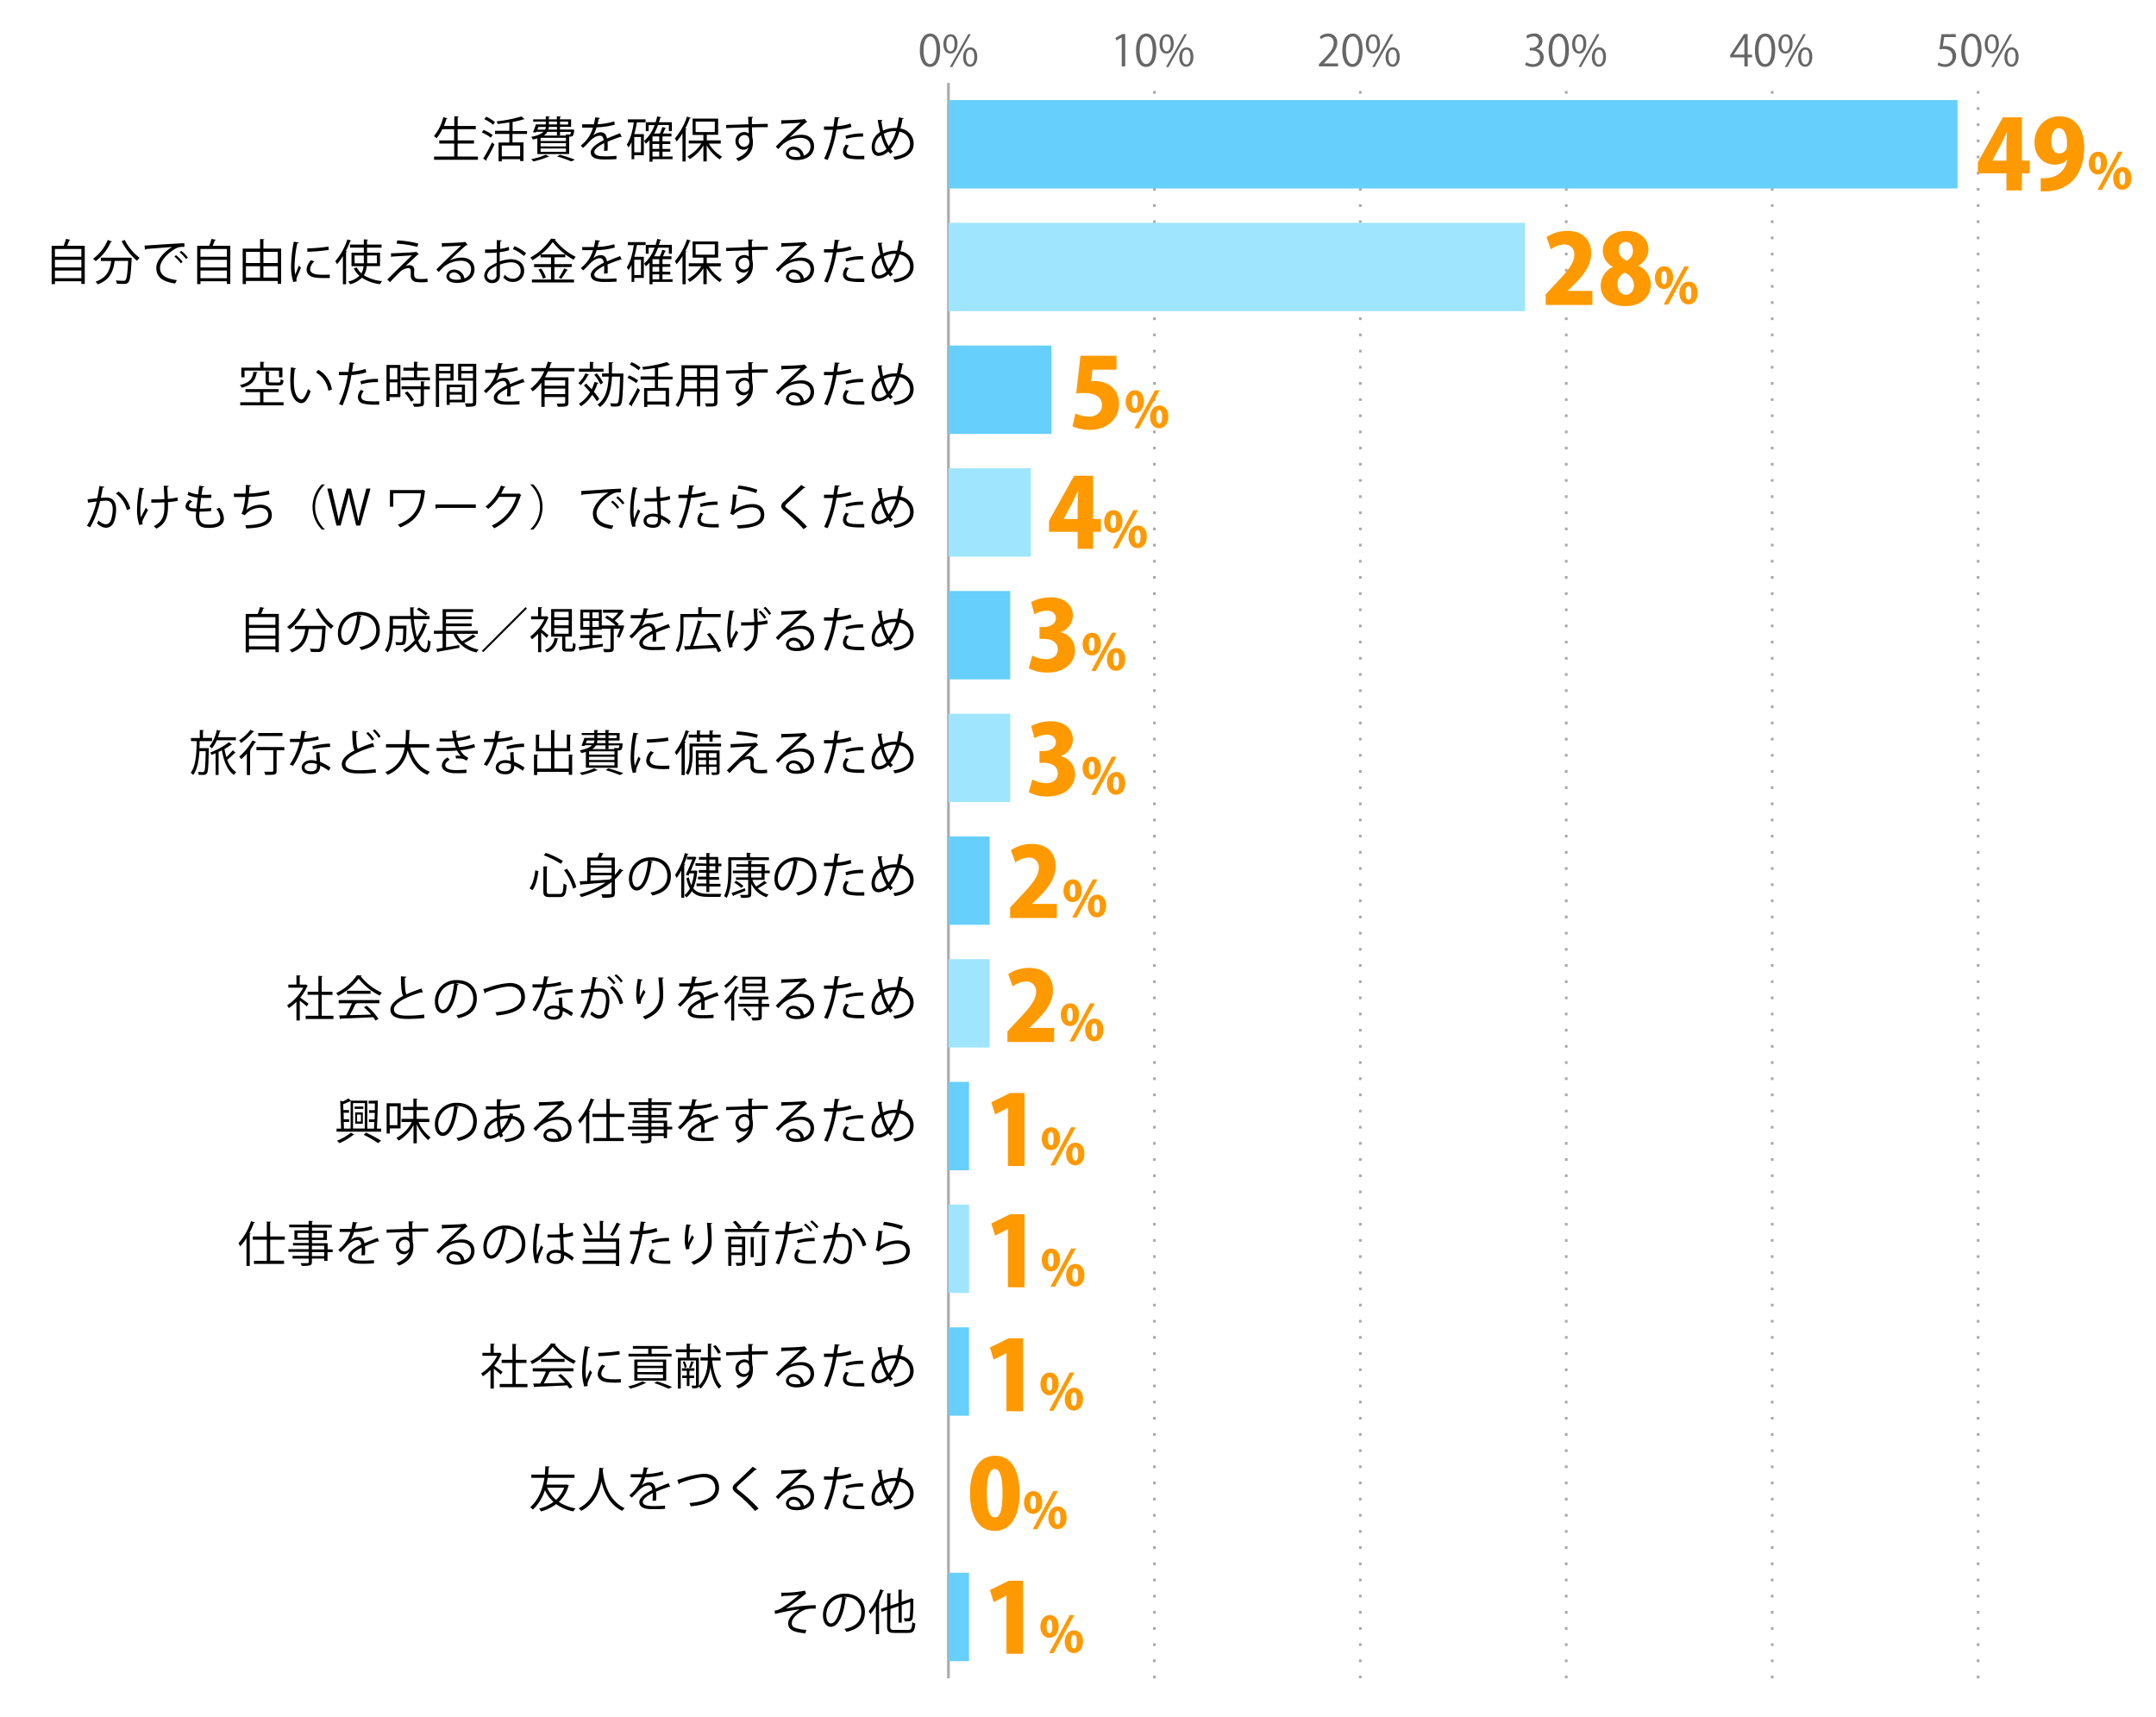 <svg xmlns="http://www.w3.org/2000/svg" viewBox="0 0 800 637"><defs><style>.cls-1{fill:#666;}.cls-2,.cls-3,.cls-7{fill:none;}.cls-2,.cls-3{stroke:#aaa;stroke-miterlimit:10;}.cls-2{stroke-dasharray:1 5;}.cls-4{fill:#66cffc;}.cls-5{fill:#9fe5fe;}.cls-6{fill:#f90;}</style></defs><g id="レイヤー_2" data-name="レイヤー 2"><g id="グラフのコピー"><path class="cls-1" d="M341.31,18.69c0-4.2,1.64-6.23,3.88-6.23s3.66,2.15,3.66,6.07c0,4.16-1.45,6.3-3.84,6.3C342.83,24.83,341.31,22.69,341.31,18.69Zm6.2-.1c0-3-.72-5.06-2.4-5.06-1.43,0-2.43,1.91-2.43,5.06s.88,5.16,2.38,5.16C346.84,23.75,347.51,21.44,347.51,18.59Z"/><path class="cls-1" d="M355.3,16.19c0,2.5-1.23,3.7-2.66,3.7s-2.59-1.17-2.59-3.54,1.25-3.65,2.67-3.65C354.34,12.7,355.3,14,355.3,16.19Zm-4.16.16c0,1.46.53,2.71,1.54,2.71s1.53-1.27,1.53-2.79-.4-2.74-1.53-2.74S351.14,15,351.14,16.35Zm2.21,8.52h-.91l6.85-12.2h.91Zm9.27-3.78c0,2.48-1.24,3.68-2.66,3.68s-2.59-1.17-2.59-3.54,1.24-3.66,2.67-3.66C361.66,17.57,362.62,18.9,362.62,21.09Zm-4.17.08c0,1.52.53,2.75,1.54,2.75s1.54-1.25,1.54-2.78-.39-2.74-1.52-2.74S358.45,19.79,358.45,21.17Z"/><path class="cls-1" d="M416.23,24.64V13.9h0l-2,1.14-.32-1,2.48-1.4h1.13v12Z"/><path class="cls-1" d="M421.52,18.69c0-4.2,1.64-6.23,3.88-6.23s3.66,2.15,3.66,6.07c0,4.16-1.45,6.3-3.84,6.3C423,24.83,421.52,22.69,421.52,18.69Zm6.2-.1c0-3-.72-5.06-2.4-5.06-1.43,0-2.44,1.91-2.44,5.06s.88,5.16,2.39,5.16C427,23.75,427.72,21.44,427.72,18.59Z"/><path class="cls-1" d="M435.51,16.19c0,2.5-1.23,3.7-2.66,3.7s-2.59-1.17-2.59-3.54,1.25-3.65,2.67-3.65C434.55,12.7,435.51,14,435.51,16.19Zm-4.16.16c0,1.46.53,2.71,1.53,2.71s1.54-1.27,1.54-2.79-.4-2.74-1.54-2.74S431.35,15,431.35,16.35Zm2.21,8.52h-.92l6.85-12.2h.92Zm9.26-3.78c0,2.48-1.23,3.68-2.65,3.68s-2.6-1.17-2.6-3.54,1.25-3.66,2.68-3.66C441.86,17.57,442.82,18.9,442.82,21.09Zm-4.16.08c0,1.52.53,2.75,1.54,2.75s1.54-1.25,1.54-2.78-.39-2.74-1.53-2.74S438.66,19.79,438.66,21.17Z"/><path class="cls-1" d="M496.49,24.64H489.4v-.81l1.17-1.24c2.85-2.88,4.29-4.62,4.29-6.58a2.16,2.16,0,0,0-2.29-2.46,4,4,0,0,0-2.4,1l-.45-.93a4.74,4.74,0,0,1,3.11-1.16,3.19,3.19,0,0,1,3.37,3.4c0,2.26-1.58,4.18-4.06,6.68l-.95,1v0h5.3Z"/><path class="cls-1" d="M498.07,18.69c0-4.2,1.64-6.23,3.88-6.23s3.66,2.15,3.66,6.07c0,4.16-1.45,6.3-3.84,6.3C499.59,24.83,498.07,22.69,498.07,18.69Zm6.2-.1c0-3-.72-5.06-2.4-5.06-1.43,0-2.44,1.91-2.44,5.06s.88,5.16,2.39,5.16C503.6,23.75,504.27,21.44,504.27,18.59Z"/><path class="cls-1" d="M512.06,16.19c0,2.5-1.23,3.7-2.66,3.7s-2.59-1.17-2.59-3.54,1.25-3.65,2.67-3.65C511.1,12.7,512.06,14,512.06,16.19Zm-4.16.16c0,1.46.53,2.71,1.53,2.71S511,17.79,511,16.27s-.4-2.74-1.54-2.74S507.9,15,507.9,16.35Zm2.21,8.52h-.92L516,12.67H517Zm9.26-3.78c0,2.48-1.23,3.68-2.65,3.68s-2.6-1.17-2.6-3.54,1.25-3.66,2.68-3.66C518.41,17.57,519.37,18.9,519.37,21.09Zm-4.16.08c0,1.52.53,2.75,1.54,2.75s1.54-1.25,1.54-2.78-.39-2.74-1.53-2.74S515.21,19.79,515.21,21.17Z"/><path class="cls-1" d="M570.19,18.16a3.07,3.07,0,0,1,2.61,3.1c0,1.91-1.38,3.57-4.06,3.57a5.39,5.39,0,0,1-2.84-.76l.4-1a4.78,4.78,0,0,0,2.45.72,2.43,2.43,0,0,0,2.67-2.51c0-1.76-1.48-2.56-3-2.56h-.79v-1h.79A2.45,2.45,0,0,0,571,15.47a1.86,1.86,0,0,0-2.07-1.94,4,4,0,0,0-2.19.79l-.4-1a5,5,0,0,1,2.85-.89,2.83,2.83,0,0,1,3.17,2.83,3,3,0,0,1-2.18,2.83Z"/><path class="cls-1" d="M574.62,18.69c0-4.2,1.63-6.23,3.88-6.23s3.66,2.15,3.66,6.07c0,4.16-1.45,6.3-3.84,6.3C576.14,24.83,574.62,22.69,574.62,18.69Zm6.2-.1c0-3-.72-5.06-2.4-5.06-1.43,0-2.44,1.91-2.44,5.06s.88,5.16,2.39,5.16C580.14,23.75,580.82,21.44,580.82,18.59Z"/><path class="cls-1" d="M588.61,16.19c0,2.5-1.23,3.7-2.66,3.7s-2.59-1.17-2.59-3.54,1.25-3.65,2.67-3.65C587.65,12.7,588.61,14,588.61,16.19Zm-4.16.16c0,1.46.53,2.71,1.53,2.71s1.54-1.27,1.54-2.79-.4-2.74-1.54-2.74S584.45,15,584.45,16.35Zm2.21,8.52h-.92l6.85-12.2h.92Zm9.26-3.78c0,2.48-1.23,3.68-2.65,3.68s-2.6-1.17-2.6-3.54,1.25-3.66,2.68-3.66C595,17.57,595.92,18.9,595.92,21.09Zm-4.16.08c0,1.52.53,2.75,1.54,2.75s1.54-1.25,1.54-2.78-.39-2.74-1.52-2.74S591.76,19.79,591.76,21.17Z"/><path class="cls-1" d="M648.53,24.64h-1.26V21.28H642v-.85l5.12-7.78h1.37v7.61h1.64v1h-1.64Zm-5.15-4.38h3.89V16c0-.66,0-1.3.06-1.92h-.06c-.37.73-.66,1.25-1,1.79l-2.93,4.35Z"/><path class="cls-1" d="M651.17,18.69c0-4.2,1.63-6.23,3.88-6.23s3.66,2.15,3.66,6.07c0,4.16-1.46,6.3-3.84,6.3C652.69,24.83,651.17,22.69,651.17,18.69Zm6.2-.1c0-3-.72-5.06-2.4-5.06-1.43,0-2.44,1.91-2.44,5.06s.88,5.16,2.39,5.16C656.69,23.75,657.37,21.44,657.37,18.59Z"/><path class="cls-1" d="M665.16,16.19c0,2.5-1.23,3.7-2.66,3.7s-2.59-1.17-2.59-3.54,1.25-3.65,2.67-3.65C664.2,12.7,665.16,14,665.16,16.19Zm-4.16.16c0,1.46.53,2.71,1.53,2.71s1.54-1.27,1.54-2.79-.4-2.74-1.54-2.74S661,15,661,16.35Zm2.21,8.52h-.92l6.85-12.2h.92Zm9.26-3.78c0,2.48-1.23,3.68-2.65,3.68s-2.6-1.17-2.6-3.54,1.25-3.66,2.68-3.66C671.51,17.57,672.47,18.9,672.47,21.09Zm-4.16.08c0,1.52.53,2.75,1.54,2.75s1.54-1.25,1.54-2.78-.39-2.74-1.52-2.74S668.31,19.79,668.31,21.17Z"/><path class="cls-1" d="M725.71,12.65v1.11H721.4l-.49,3.39a6.91,6.91,0,0,1,.92-.06c2.13,0,4,1.26,4,3.68a4,4,0,0,1-4.13,4.06,5.33,5.33,0,0,1-2.75-.7l.38-1a4.49,4.49,0,0,0,2.37.67,2.71,2.71,0,0,0,2.78-2.83c0-1.65-1-2.8-3.29-2.8a10.21,10.21,0,0,0-1.54.11l.75-5.59Z"/><path class="cls-1" d="M727.72,18.69c0-4.2,1.63-6.23,3.88-6.23s3.66,2.15,3.66,6.07c0,4.16-1.46,6.3-3.84,6.3C729.24,24.83,727.72,22.69,727.72,18.69Zm6.2-.1c0-3-.72-5.06-2.4-5.06-1.43,0-2.44,1.91-2.44,5.06s.88,5.16,2.39,5.16C733.24,23.75,733.92,21.44,733.92,18.59Z"/><path class="cls-1" d="M741.71,16.19c0,2.5-1.23,3.7-2.66,3.7s-2.59-1.17-2.59-3.54,1.25-3.65,2.67-3.65C740.75,12.7,741.71,14,741.71,16.19Zm-4.16.16c0,1.46.53,2.71,1.53,2.71s1.54-1.27,1.54-2.79-.4-2.74-1.54-2.74S737.55,15,737.55,16.35Zm2.21,8.52h-.92l6.85-12.2h.92ZM749,21.09c0,2.48-1.23,3.68-2.65,3.68s-2.6-1.17-2.6-3.54,1.25-3.66,2.68-3.66C748.06,17.57,749,18.9,749,21.09Zm-4.16.08c0,1.52.53,2.75,1.54,2.75s1.54-1.25,1.54-2.78-.39-2.74-1.52-2.74S744.86,19.79,744.86,21.17Z"/><line class="cls-2" x1="428.34" y1="622.77" x2="428.34" y2="30.77"/><line class="cls-2" x1="504.76" y1="622.77" x2="504.76" y2="30.77"/><line class="cls-2" x1="581.17" y1="622.77" x2="581.17" y2="30.77"/><line class="cls-2" x1="657.59" y1="622.77" x2="657.59" y2="30.77"/><line class="cls-2" x1="734" y1="622.77" x2="734" y2="30.77"/><line class="cls-3" x1="351.93" y1="622.77" x2="351.93" y2="30.77"/><rect class="cls-4" x="351.93" y="37.14" width="374.43" height="32.79"/><rect class="cls-5" x="351.93" y="82.68" width="213.96" height="32.79"/><rect class="cls-4" x="351.93" y="128.22" width="38.21" height="32.79"/><rect class="cls-5" x="351.93" y="173.76" width="30.57" height="32.79"/><rect class="cls-4" x="351.93" y="219.3" width="22.92" height="32.79"/><rect class="cls-5" x="351.93" y="264.83" width="22.92" height="32.79"/><rect class="cls-4" x="351.93" y="310.37" width="15.28" height="32.79"/><rect class="cls-5" x="351.93" y="355.91" width="15.28" height="32.79"/><rect class="cls-4" x="351.93" y="401.45" width="7.64" height="32.79"/><rect class="cls-5" x="351.93" y="446.99" width="7.64" height="32.79"/><rect class="cls-4" x="351.93" y="492.53" width="7.64" height="32.79"/><rect class="cls-4" x="351.93" y="583.6" width="7.64" height="32.79"/><path d="M289.87,591a43,43,0,0,0,8.81-.76l.43,1.13a3.16,3.16,0,0,0-.85.62c-1.81,1.51-4.44,3.4-6.59,4.88a60.51,60.51,0,0,1,11-1.25v1.28c-.25,0-.54,0-.81,0a12.24,12.24,0,0,0-2.76.27c-1.55.44-5.29,2.65-5.29,5.12a1.65,1.65,0,0,0,.94,1.62,13.47,13.47,0,0,0,4.46.88l-.4,1.26c-4.35-.34-6.35-1.35-6.35-3.65s2.52-4.29,4.28-5.23a63.91,63.91,0,0,0-9.11,1.73l-.23-1.22a7.83,7.83,0,0,0,2.36-.81,57.87,57.87,0,0,0,6.82-5.13c-1.11.18-3.36.36-4.39.41-.52,0-1.24,0-1.71.09a.72.72,0,0,1-.47.22Z"/><path d="M314.21,592.89a.46.46,0,0,1-.45.29c-.65,5.6-2.52,10.48-5.51,10.48-1.51,0-2.88-1.51-2.88-4.36a7.9,7.9,0,0,1,8.1-7.94c5.21,0,7.46,3.3,7.46,6.81,0,4.28-2.49,6.35-6.84,7.36a7.83,7.83,0,0,0-.76-1.1c4.14-.79,6.27-2.81,6.27-6.21,0-3-1.91-5.67-6.13-5.67l-.54,0Zm-1.73-.23a6.62,6.62,0,0,0-5.88,6.6c0,1.93.82,3.14,1.69,3.14C310.47,602.4,312,597.59,312.48,592.66Z"/><path d="M325,596a20.78,20.78,0,0,1-2.05,3,9.1,9.1,0,0,0-.63-1.14,24.38,24.38,0,0,0,4.29-8.12l1.42.47c0,.13-.18.2-.4.18a30.89,30.89,0,0,1-1.51,3.56l.42.13c0,.11-.13.2-.36.23v12.07H325Zm5.32,7.49c0,1.07.25,1.32,1.6,1.32h5c1.22,0,1.42-.58,1.6-2.88a3.36,3.36,0,0,0,1.12.48c-.23,2.65-.65,3.51-2.68,3.51h-5c-2.14,0-2.79-.48-2.79-2.44v-6.09l-2,.7-.38-1.06,2.4-.83v-5l1.53.11c0,.13-.11.2-.34.24v4.25l3-1v-4.95l1.51.11c0,.12-.13.19-.34.23v4.19l3.27-1.11a1.86,1.86,0,0,1,.25-.22l1,.38a.61.61,0,0,1-.18.18,64.14,64.14,0,0,1-.22,6.68c-.2,1.24-.93,1.41-3,1.33a3.57,3.57,0,0,0-.31-1.13c.58,0,1.33,0,1.57,0s.52-.07.63-.54a44.07,44.07,0,0,0,.18-5.5l-3.15,1.09v6.58h-1.17V596l-3,1Z"/><path d="M210.23,550.83l.86.38a.37.37,0,0,1-.18.19,12.83,12.83,0,0,1-3.55,5.91,16.08,16.08,0,0,0,6.22,2.38,4.43,4.43,0,0,0-.81,1.13,16,16,0,0,1-6.4-2.7,16.36,16.36,0,0,1-5.63,2.72,4.24,4.24,0,0,0-.7-1.06,15.16,15.16,0,0,0,5.34-2.47,13.66,13.66,0,0,1-3.18-4.38,16.81,16.81,0,0,1-4.49,7.24,3.37,3.37,0,0,0-1-.88c3.15-2.75,4.7-6.88,5.31-10.91h-4.86v-1.21h5c.1-1,.16-2.09.18-3.08l1.65.08c0,.16-.14.28-.41.3,0,.87-.07,1.77-.18,2.7h9.79v1.21h-9.95a24.51,24.51,0,0,1-.49,2.5H210Zm-7.17,1.22a11.88,11.88,0,0,0,3.28,4.49,11.16,11.16,0,0,0,3-4.49Z"/><path d="M224.05,544.78c0,.14-.14.23-.38.27l0,.52c.2,2.54,1.28,10.95,8.14,14.06a3.92,3.92,0,0,0-.91,1c-4.87-2.3-6.88-7.2-7.73-10.93h0c-.75,3.66-2.61,8.34-7.49,10.91a4.31,4.31,0,0,0-1-.92c7.51-3.76,7.56-12.62,7.69-15.05Z"/><path d="M248.68,551.78a.3.3,0,0,1-.11,0,.47.47,0,0,1-.27-.11c-1.37.45-3.37,1.19-4.86,1.84,0,.41.05.88.05,1.4s0,1.22-.05,1.93l-1.32.07c.06-.65.09-1.48.09-2.18,0-.27,0-.52,0-.72-2,1-3.69,2.2-3.69,3.28s1.24,1.55,3.73,1.55a41.28,41.28,0,0,0,4.52-.18l0,1.2c-1.06.11-2.69.15-4.54.15-3.46,0-5-.83-5-2.67,0-1.58,2.09-3.11,4.79-4.46-.11-1.14-.61-1.7-1.33-1.7-1.32,0-2.68.74-4.3,2.54-.51.56-1.21,1.26-2,2l-.89-.89a12.58,12.58,0,0,0,4.54-6.64l-1,0h-3v-1.17h4.34a24.21,24.21,0,0,0,.49-2.58l1.76.22c0,.18-.18.29-.44.32-.13.72-.29,1.35-.46,2a25.07,25.07,0,0,0,6.2-1l.21,1.2a27,27,0,0,1-6.75,1,13.16,13.16,0,0,1-1.29,3h0a4.84,4.84,0,0,1,2.9-1.17c1.23,0,2,.89,2.24,2.34,1.51-.68,3.42-1.42,4.86-2Z"/><path d="M251.33,549.12c.42-.09,1-.26,1.86-.53a29.75,29.75,0,0,1,8-1.72c3,0,5.6,1.49,5.6,5.27,0,4.47-4.41,6.2-10.5,6.81a5.71,5.71,0,0,0-.46-1.23c5.56-.52,9.56-2,9.56-5.51,0-2.82-1.95-4.05-4.32-4.05-2.58,0-7.21,1.5-8.84,2.2a.49.49,0,0,1-.33.41Z"/><path d="M280.16,560.66a54.57,54.57,0,0,0-7.06-6.7c-.9-.72-1.23-1.22-1.23-1.87a2.3,2.3,0,0,1,1-1.64c1.64-1.51,4.71-4.43,6.44-6.19l1.53,1a.5.5,0,0,1-.39.18.83.83,0,0,1-.22,0c-1.8,1.73-4.61,4.17-6.08,5.56-.44.42-.78.78-.78,1.06s.33.67,1,1.14a60.66,60.66,0,0,1,7.11,6.53Z"/><path d="M292.93,552a11,11,0,0,1,4.47-1c2.86,0,4.66,1.67,4.66,4.32,0,3.26-2.86,5.06-6.48,5.06-2.34,0-3.94-.94-3.94-2.52a2.72,2.72,0,0,1,2.95-2.42,3.8,3.8,0,0,1,3.67,3.26,3.52,3.52,0,0,0,2.49-3.37c0-1.94-1.44-3.18-3.71-3.18a10.23,10.23,0,0,0-6.54,2.36,24.66,24.66,0,0,0-1.72,1.82l-.92-.92c1.62-1.7,6.77-6.61,9.22-8.9-1.05.15-4.65.29-6.7.36a.59.59,0,0,1-.38.27l-.14-1.53c2.43,0,7.07-.2,8.39-.39l.27-.13,1,1.17a.9.9,0,0,1-.43.16c-1.28,1-4.7,4.25-6.11,5.6Zm2.49,7.2a7.77,7.77,0,0,0,1.64-.18,2.78,2.78,0,0,0-2.56-2.55c-.94,0-1.76.5-1.76,1.33C292.74,558.88,294.23,559.18,295.42,559.18Z"/><path d="M315.92,548a22.31,22.31,0,0,1-5.53,1,47.29,47.29,0,0,1-3.29,11.26l-1.3-.49a38.3,38.3,0,0,0,3.26-10.71c-.36,0-2.77,0-3.31,0l0-1.23c.29,0,.67,0,1.08,0,.16,0,2,0,2.43,0,.18-1.15.36-2.41.47-3.51l1.85.18c0,.2-.27.34-.52.36-.11.79-.29,1.77-.45,2.86a20.66,20.66,0,0,0,5-1Zm4.79,12c-.54,0-1.1,0-1.66,0a18,18,0,0,1-4.26-.4,2.5,2.5,0,0,1-2-2.48,4.35,4.35,0,0,1,1.12-2.62L315,555a3.32,3.32,0,0,0-.94,2c0,1.42,1.37,1.78,4.65,1.78.66,0,1.34,0,2-.07Zm-7-8.68a21.73,21.73,0,0,1,6.54-.92v1.23a20,20,0,0,0-6.23.81Z"/><path d="M335.31,544.87c0,.16-.24.23-.47.27a33.82,33.82,0,0,1-.74,3.49,5.61,5.61,0,0,1,4.9,5.65c0,3.21-2.43,5.26-7,5.91-.18-.38-.38-.77-.57-1.1,4-.52,6.25-2.14,6.25-4.77a4.49,4.49,0,0,0-3.95-4.5,18.15,18.15,0,0,1-3.26,6.41,6.91,6.91,0,0,0,.83.88l-.92.88a8.36,8.36,0,0,1-.77-.88,5.39,5.39,0,0,1-3.66,1.68c-1.58,0-2.55-1.35-2.55-3.32a6.52,6.52,0,0,1,3.17-5.52c-.35-1.37-.63-2.87-.89-4.49l1.73,0a.44.44,0,0,1-.38.39c.18,1.24.38,2.45.63,3.57a10.25,10.25,0,0,1,4.7-1h.44a37.75,37.75,0,0,0,.72-3.94Zm-6.38,11.29a19.11,19.11,0,0,1-2-5,5.14,5.14,0,0,0-2.32,4.21c0,1.28.48,2.2,1.45,2.2A4.31,4.31,0,0,0,328.93,556.16Zm.81-1a15.65,15.65,0,0,0,2.74-5.59h-.63a8.18,8.18,0,0,0-3.91,1A17.61,17.61,0,0,0,329.74,555.17Z"/><path d="M186.21,502.39c0,.07-.12.14-.21.18a18.38,18.38,0,0,1-2.6,4.25c.87.58,2.63,1.87,3.1,2.23l-.72,1c-.5-.5-1.66-1.46-2.54-2.16v7.38H182v-6.93a18.73,18.73,0,0,1-2.83,2.36,4.62,4.62,0,0,0-.65-1.06,17.16,17.16,0,0,0,6-6.56H179V502h3v-3.44l1.56.09c0,.12-.12.21-.36.25V502h1.95l.21-.08Zm5.15,11.15h4.36v1.18h-10.3v-1.18h4.72v-7.8h-4v-1.17h4v-5.91l1.6.11c0,.13-.12.22-.38.25v5.55h4v1.17h-4Z"/><path d="M206.23,498.59a.45.45,0,0,1-.38.27A20.77,20.77,0,0,0,213.7,505a4.83,4.83,0,0,0-.77,1.08,22.49,22.49,0,0,1-7.83-6.3,21.49,21.49,0,0,1-7.66,6.37,5.36,5.36,0,0,0-.7-1,19.37,19.37,0,0,0,7.71-6.65Zm-8.55,10.28v-1.15h15.1v1.15h-8.66l.22.07c-.05.13-.2.18-.43.2a43.54,43.54,0,0,1-2.13,4.18c2.4-.05,5.19-.14,7.93-.23a30.91,30.91,0,0,0-2.65-2.71l1-.55a24.59,24.59,0,0,1,4.36,4.8l-1.08.69a11.8,11.8,0,0,0-.88-1.26c-4.38.23-9,.43-11.9.52a.32.32,0,0,1-.29.25l-.45-1.44c.76,0,1.64,0,2.63,0a39.05,39.05,0,0,0,2.14-4.47Zm3.08-4.64h8.73v1.13h-8.73Z"/><path d="M218.9,499.87c-.05.2-.23.31-.59.29a43.25,43.25,0,0,0-1,8.1,19.86,19.86,0,0,0,.24,3.57c.34-.89,1.11-2.78,1.36-3.41l.76.79c-.74,1.82-1.28,2.85-1.53,3.66a3.07,3.07,0,0,0-.14.85,1.71,1.71,0,0,0,.09.55l-1.28.24a19.65,19.65,0,0,1-.8-6.2,52.27,52.27,0,0,1,1-8.76ZM230.37,513c-.65,0-1.32.06-2,.06a25.73,25.73,0,0,1-3.35-.2c-2.21-.33-3.24-1.55-3.24-3a5.51,5.51,0,0,1,1.69-3.48l1.17.51a4.24,4.24,0,0,0-1.53,2.82c0,2.09,3.06,2.09,4.93,2.09.76,0,1.57,0,2.33-.09ZM222,502a58.61,58.61,0,0,0,7.85-.68l.11,1.26a68.93,68.93,0,0,1-7.92.66Z"/><path d="M239.74,513.19a.37.37,0,0,1-.39.09,28.3,28.3,0,0,1-5.44,2,9.56,9.56,0,0,0-.83-.86,21.59,21.59,0,0,0,5.37-1.89Zm9.46-10.85v1h-16v-1h7.33v-1.89h-5.69v-1h12.82v1h-5.89v1.89Zm-2,9.95H235.37V504.5H247.2Zm-10.66-6.93v1.44H246v-1.44Zm0,2.29v1.46H246v-1.46Zm0,2.3v1.46H246V510Zm11.52,5.35a48.07,48.07,0,0,0-5.27-2.09l1-.63a49.08,49.08,0,0,1,5.6,2.09Z"/><path d="M267.38,504.84h-3.14c.49,4.1,1.5,7.65,3.46,9.47a5.65,5.65,0,0,0-.88,1c-1.69-1.73-2.65-4.55-3.24-8h0a14,14,0,0,1-3.56,7.94,5.63,5.63,0,0,0-.78-.73c-.21.61-1.06.63-2.34.63a3.94,3.94,0,0,0-.32-1c.66,0,1.24,0,1.42,0s.25-.08.25-.26v-9.07h-5.65v10.42h-1.05V503.81h3.24v-2.05h-4V500.7h4v-2.14l1.52.09c0,.12-.11.21-.36.25v1.8h4.17v1.06h-4.17v2.05h3.36v10.1c0,.13,0,.22,0,.33,2.68-2.77,3.22-6.45,3.33-9.4h-2.74v-1.13h2.77v-5.14l1.53.11c0,.11-.12.22-.36.24v4.79h3.57Zm-9.78,6.52h-1.76v2.95h-1v-2.95h-1.71v-.94h1.71v-1.76h-1.78v-.94h4.61v.94h-1.85v1.76h1.76Zm-3.55-3.77a7.77,7.77,0,0,0-.72-2.21l.74-.22a6.85,6.85,0,0,1,.74,2.16Zm3.57-2.1a.36.36,0,0,1-.36.16,16.15,16.15,0,0,1-.9,2c-.13,0-.56-.22-.69-.27a16.66,16.66,0,0,0,.83-2.27Zm7.9-6.34a10.63,10.63,0,0,1,1.93,2.7l-1,.49a11.27,11.27,0,0,0-1.85-2.78Z"/><path d="M277.71,501.51c0-.4-.08-2.36-.11-2.81l1.85.07c0,.15-.14.33-.46.38,0,.22,0,.43,0,2.32,2.22-.07,4.54-.12,5.89-.14v1.24c-1.53,0-3.71,0-5.85.07,0,1.41.07,2.7.12,3.69a6.17,6.17,0,0,1,.22,1.89,7.52,7.52,0,0,1-.18,1.75c-.47,2.11-2,4-5.19,5.22a10.88,10.88,0,0,0-.91-1c2.75-1,4.23-2.49,4.68-4.2h0a2.26,2.26,0,0,1-1.86.95,3.07,3.07,0,0,1-3-3.15,3.31,3.31,0,0,1,3.24-3.36,2.65,2.65,0,0,1,1.68.56c0-.31,0-1.52-.08-2.29-1.87,0-7.56.23-8.3.27l0-1.19,4.1-.11Zm.34,6.32c0-.7,0-2.34-1.84-2.34a2.17,2.17,0,0,0-2.14,2.28,2,2,0,0,0,2,2.09A1.94,1.94,0,0,0,278.05,507.83Z"/><path d="M292.93,506.44a11,11,0,0,1,4.47-1c2.86,0,4.66,1.67,4.66,4.32,0,3.26-2.86,5.06-6.48,5.06-2.34,0-3.94-.94-3.94-2.52a2.72,2.72,0,0,1,2.95-2.42,3.81,3.81,0,0,1,3.67,3.26,3.52,3.52,0,0,0,2.49-3.36c0-1.95-1.44-3.19-3.71-3.19a10.29,10.29,0,0,0-6.54,2.36,24.66,24.66,0,0,0-1.72,1.82l-.92-.92c1.62-1.69,6.77-6.61,9.22-8.9-1.05.15-4.65.29-6.7.36a.59.59,0,0,1-.38.27l-.14-1.53c2.43,0,7.07-.19,8.39-.39l.27-.13,1,1.17a.81.81,0,0,1-.43.16c-1.28,1.05-4.7,4.25-6.11,5.6Zm2.49,7.2a7.77,7.77,0,0,0,1.64-.18,2.78,2.78,0,0,0-2.56-2.55c-.94,0-1.76.5-1.76,1.33C292.74,513.34,294.23,513.64,295.42,513.64Z"/><path d="M315.92,502.48a22.77,22.77,0,0,1-5.53,1,47.2,47.2,0,0,1-3.29,11.25l-1.3-.49a38.19,38.19,0,0,0,3.26-10.71c-.36,0-2.77,0-3.31,0l0-1.23c.29,0,.67,0,1.08,0,.16,0,2,0,2.43,0,.18-1.15.36-2.41.47-3.51l1.85.18c0,.2-.27.35-.52.36-.11.8-.29,1.77-.45,2.87a21.14,21.14,0,0,0,5-1Zm4.79,12c-.54,0-1.1,0-1.66,0a18,18,0,0,1-4.26-.4,2.49,2.49,0,0,1-2-2.48,4.3,4.3,0,0,1,1.12-2.61l1.08.46a3.32,3.32,0,0,0-.94,2c0,1.43,1.37,1.79,4.65,1.79.66,0,1.34,0,2-.08Zm-7-8.68a21.42,21.42,0,0,1,6.54-.91v1.22a20.3,20.3,0,0,0-6.23.81Z"/><path d="M335.31,499.33c0,.16-.24.23-.47.27a33.82,33.82,0,0,1-.74,3.49,5.61,5.61,0,0,1,4.9,5.66c0,3.2-2.43,5.25-7,5.9-.18-.38-.38-.77-.57-1.1,4-.52,6.25-2.14,6.25-4.77a4.49,4.49,0,0,0-3.95-4.5,18.06,18.06,0,0,1-3.26,6.41,6.3,6.3,0,0,0,.83.88l-.92.89a8.5,8.5,0,0,1-.77-.89,5.39,5.39,0,0,1-3.66,1.68c-1.58,0-2.55-1.35-2.55-3.32a6.55,6.55,0,0,1,3.17-5.52c-.35-1.37-.63-2.87-.89-4.49l1.73,0a.44.44,0,0,1-.38.39c.18,1.25.38,2.45.63,3.57a10.25,10.25,0,0,1,4.7-1,3.1,3.1,0,0,1,.44,0,38,38,0,0,0,.72-3.95Zm-6.38,11.29a19.11,19.11,0,0,1-2-5,5.15,5.15,0,0,0-2.32,4.21c0,1.28.48,2.2,1.45,2.2A4.31,4.31,0,0,0,328.93,510.62Zm.81-1a15.68,15.68,0,0,0,2.74-5.58c-.2,0-.43,0-.63,0a8.29,8.29,0,0,0-3.91,1A17.61,17.61,0,0,0,329.74,509.63Z"/><path d="M91.46,459.39a19.66,19.66,0,0,1-2.32,3.08,10.77,10.77,0,0,0-.65-1.14,22.8,22.8,0,0,0,4.66-8.21l1.48.49c-.07.13-.2.18-.42.18a30.85,30.85,0,0,1-1.71,3.8l.51.14c0,.13-.13.2-.34.24v11.76H91.46Zm14.24.63h-5.44v7.76h5.14V469H94.23v-1.17H99V460H93.8v-1.19H99v-5.56l1.59.11c0,.12-.11.21-.35.23v5.22h5.44Z"/><path d="M123.43,463.62v1h-1.91v3.26H120.3V467h-4.57v1.23c0,.81-.24,1.13-.78,1.31a12.37,12.37,0,0,1-3,.18,4.4,4.4,0,0,0-.43-1l1.81,0c1.1,0,1.21,0,1.21-.47V467h-6v-1h6v-1.48H107v-1h7.54v-1.37h-5.83v-.92h5.83v-1.2h-5.29v-3.48h5.29v-1.13h-7.22v-1h7.22V453l1.57.09c0,.14-.11.23-.34.25v1.17h7.36v1h-7.36v1.13h5.54v3.48h-5.54v1.2h5.79v2.29Zm-13.05-4.37h4.12v-1.71h-4.12Zm9.65-1.71h-4.3v1.71H120Zm-4.3,4.71v1.37h4.57v-1.37Zm4.57,3.84v-1.48h-4.57v1.48Z"/><path d="M140.68,460.7a.3.3,0,0,1-.11,0,.41.41,0,0,1-.27-.11c-1.37.45-3.37,1.19-4.86,1.84,0,.41.05.88.05,1.4s0,1.23-.05,1.93l-1.32.07c.06-.65.09-1.47.09-2.18,0-.27,0-.52,0-.72-2,1-3.69,2.2-3.69,3.28s1.24,1.55,3.73,1.55a41.28,41.28,0,0,0,4.52-.18l0,1.21c-1.06.1-2.69.14-4.54.14-3.46,0-5-.83-5-2.67,0-1.58,2.09-3.11,4.79-4.46-.11-1.14-.61-1.69-1.33-1.69-1.32,0-2.68.73-4.3,2.54-.51.55-1.21,1.26-2,2l-.89-.88a12.65,12.65,0,0,0,4.54-6.65l-1,0h-3V456c1.1,0,2.38,0,3.12,0l1.22,0a23.74,23.74,0,0,0,.49-2.58l1.76.22c0,.18-.18.29-.44.32-.13.72-.29,1.36-.46,2a24.15,24.15,0,0,0,6.2-1l.21,1.21a27,27,0,0,1-6.75,1,13.47,13.47,0,0,1-1.29,3h0A4.78,4.78,0,0,1,133,459c1.23,0,2,.88,2.24,2.34,1.51-.69,3.42-1.43,4.86-2Z"/><path d="M151.71,456c0-.4-.08-2.36-.11-2.81l1.85.07c0,.15-.14.33-.46.38,0,.22,0,.43,0,2.32,2.22-.07,4.54-.12,5.89-.14V457c-1.53,0-3.71,0-5.85.07,0,1.41.07,2.7.12,3.69a6.2,6.2,0,0,1,.22,1.9,7.49,7.49,0,0,1-.18,1.74c-.47,2.11-2,4-5.19,5.22a10.88,10.88,0,0,0-.91-1c2.75-1,4.23-2.49,4.68-4.2h0a2.27,2.27,0,0,1-1.86,1,3.08,3.08,0,0,1-3-3.16,3.31,3.31,0,0,1,3.24-3.36,2.65,2.65,0,0,1,1.68.56c0-.31,0-1.52-.08-2.29-1.87,0-7.56.23-8.3.27l0-1.19,4.1-.11Zm.34,6.32c0-.7,0-2.34-1.84-2.34a2.17,2.17,0,0,0-2.14,2.28,2,2,0,0,0,2,2.09A1.94,1.94,0,0,0,152.05,462.29Z"/><path d="M166.93,460.9a11,11,0,0,1,4.47-1c2.86,0,4.66,1.67,4.66,4.32,0,3.26-2.86,5.06-6.48,5.06-2.34,0-3.94-.94-3.94-2.52a2.72,2.72,0,0,1,3-2.41,3.8,3.8,0,0,1,3.67,3.25,3.52,3.52,0,0,0,2.49-3.36c0-1.95-1.44-3.19-3.71-3.19a10.29,10.29,0,0,0-6.54,2.36,24.66,24.66,0,0,0-1.72,1.82l-.92-.92c1.62-1.69,6.77-6.61,9.22-8.89-1.05.14-4.65.28-6.7.36a.67.67,0,0,1-.38.27l-.14-1.54c2.43,0,7.07-.19,8.39-.39l.27-.13.95,1.17a.9.9,0,0,1-.43.17c-1.28,1-4.7,4.24-6.11,5.59Zm2.49,7.2a7.77,7.77,0,0,0,1.64-.18,2.78,2.78,0,0,0-2.56-2.55c-.94,0-1.76.5-1.76,1.33C166.74,467.8,168.23,468.1,169.42,468.1Z"/><path d="M188.21,456.28a.45.45,0,0,1-.45.28c-.65,5.6-2.52,10.48-5.51,10.48-1.51,0-2.88-1.51-2.88-4.35a7.9,7.9,0,0,1,8.1-7.95c5.21,0,7.46,3.3,7.46,6.81,0,4.29-2.49,6.36-6.84,7.37a7.29,7.29,0,0,0-.76-1.1c4.14-.8,6.27-2.81,6.27-6.22,0-3-1.91-5.67-6.13-5.67a4.73,4.73,0,0,0-.54,0Zm-1.73-.24a6.63,6.63,0,0,0-5.88,6.61c0,1.93.82,3.13,1.69,3.13C184.47,465.78,186,461,186.48,456Z"/><path d="M198.6,468.72a19.72,19.72,0,0,1-.78-6.34,46.21,46.21,0,0,1,1-8.41l1.75.34a.48.48,0,0,1-.47.33,34.38,34.38,0,0,0-1,7.76,20.68,20.68,0,0,0,.16,3.4c.4-1.08,1.12-2.81,1.49-3.65l.81.75c-.59,1.23-1.85,4-1.85,4.81a2.36,2.36,0,0,0,.18.86Zm4.57-10.61c1.51,0,3,0,4.54-.07-.08-1.55-.13-2.88-.17-4.21l1.82.05c0,.18-.18.32-.47.38,0,1.15.06,2.32.09,3.69a15.81,15.81,0,0,0,3.53-.72l.17,1.26a17.71,17.71,0,0,1-3.64.65c.07,2,.16,4.1.21,5.26a13.28,13.28,0,0,1,3.68,2.28l-.7,1.15a11.09,11.09,0,0,0-2.92-2.05c0,1.53-.31,3.24-3,3.24-2.1,0-3.51-1-3.51-2.59,0-1.84,1.85-2.65,3.51-2.65A6.3,6.3,0,0,1,208,464c0-1.14-.16-3-.25-4.79-.56,0-1.31,0-1.84,0h-2.73Zm4.93,7.08a6.08,6.08,0,0,0-1.78-.33c-1.1,0-2.41.4-2.41,1.53s1.08,1.52,2.39,1.52,1.82-.65,1.82-2.09Z"/><path d="M224.1,453.09c0,.12-.1.21-.36.25v6.23h6v10.19h-1.22V469H216.18v-1.19h12.39v-3H217.13V463.6h11.44v-2.84h-12v-1.19h6V453Zm-6.71.72a17.64,17.64,0,0,1,2.46,4.16l-1.15.52a18.18,18.18,0,0,0-2.39-4.23Zm12.91.45c-.07.11-.2.16-.42.16a33.75,33.75,0,0,1-2.46,4.23l-1-.47a32.51,32.51,0,0,0,2.4-4.53Z"/><path d="M243.92,456.94a22.77,22.77,0,0,1-5.53,1,47.2,47.2,0,0,1-3.29,11.25l-1.3-.49A38.19,38.19,0,0,0,237.06,458c-.36,0-2.77,0-3.31,0l0-1.22h3.51c.18-1.16.36-2.42.47-3.52l1.85.18c0,.2-.27.35-.52.36-.11.8-.29,1.77-.45,2.87a20.66,20.66,0,0,0,5-1Zm4.79,12c-.54,0-1.1,0-1.66,0a18,18,0,0,1-4.26-.4,2.49,2.49,0,0,1-2-2.48,4.35,4.35,0,0,1,1.12-2.61L243,464a3.3,3.3,0,0,0-.94,2c0,1.43,1.37,1.79,4.65,1.79.66,0,1.34,0,2-.08Zm-7-8.68a21.42,21.42,0,0,1,6.54-.91v1.22a20.3,20.3,0,0,0-6.23.81Z"/><path d="M254.59,463.62a12.21,12.21,0,0,1-.52-3.38,32.31,32.31,0,0,1,.61-5.95l1.8.31c-.07.23-.28.29-.52.31a26.26,26.26,0,0,0-.61,5.24,8.37,8.37,0,0,0,.05,1,30.11,30.11,0,0,1,1.41-2.79,7.72,7.72,0,0,0,.7.79c-1.33,2.39-1.73,3.08-1.73,3.84a1.93,1.93,0,0,0,.06.45Zm9.65-9.79c0,.21-.16.3-.46.39.12,1.57.3,4.18.3,6.25,0,3.48-1.28,6.61-6.7,8.86a8.65,8.65,0,0,0-.9-1.05c4.92-1.87,6.23-4.84,6.23-7.79,0-2.22-.21-4.83-.41-6.75Z"/><path d="M282.88,453.5a.44.44,0,0,1-.42.15,19,19,0,0,1-2,2.37h4.87v1.12H269V456H274a14.37,14.37,0,0,0-2.1-2.54l1.06-.48a12.78,12.78,0,0,1,2.2,2.54l-1.07.48h6.27l-1-.43a18.19,18.19,0,0,0,2-2.66Zm-7,5.33v0h.62v9.47c0,1.28-.6,1.39-3.15,1.39a5.26,5.26,0,0,0-.42-1.08c.4,0,.79,0,1.12,0,1.28,0,1.28,0,1.28-.35v-2.55h-3.95v4h-1.15V458.83Zm-.55,1.06h-3.95v1.93h3.95Zm-3.95,4.88h3.95v-2h-3.95Zm7.17-5.76,1.51.11c0,.11-.12.2-.36.23v7.15h-1.15Zm5.35,9.24c0,1.4-.56,1.51-3.59,1.51a4.21,4.21,0,0,0-.45-1.17c.67,0,1.3,0,1.75,0,1,0,1.1,0,1.1-.38v-9.8l1.55.08a.36.36,0,0,1-.36.25Z"/><path d="M297.92,456.94a22.77,22.77,0,0,1-5.53,1,47.2,47.2,0,0,1-3.29,11.25l-1.3-.49A38.19,38.19,0,0,0,291.06,458c-.36,0-2.77,0-3.31,0l0-1.22h3.51c.18-1.16.36-2.42.47-3.52l1.85.18c0,.2-.27.35-.52.36-.11.8-.29,1.77-.45,2.87a20.66,20.66,0,0,0,5-1Zm4.81,11.9c-.7.06-1.46.09-2.2.09a15.73,15.73,0,0,1-3.74-.36,2.49,2.49,0,0,1-2-2.48,4.35,4.35,0,0,1,1.12-2.61L297,464a3.3,3.3,0,0,0-.94,2c0,1.43,1.37,1.75,4.3,1.75.79,0,1.62,0,2.34-.11Zm-7-8.59a21.42,21.42,0,0,1,6.54-.91v1.22a20.3,20.3,0,0,0-6.23.81Zm3.17-6.24a13.23,13.23,0,0,1,2.5,2.45l-.66.57a13,13,0,0,0-2.44-2.47Zm2.32-1.19a12.52,12.52,0,0,1,2.49,2.43l-.67.58a13.54,13.54,0,0,0-2.41-2.45Z"/><path d="M311.78,453.86c0,.22-.25.31-.59.33-.2,1-.53,2.75-.74,3.83.81-.09,1.55-.16,2-.16,2.73,0,3.67,1.78,3.67,4.48a14.1,14.1,0,0,1-.61,4c-.56,1.83-1.71,2.72-3.21,2.72-.74,0-1.71-.31-3.26-1.57a6.44,6.44,0,0,0,.49-1.1c1.44,1.12,2.2,1.37,2.76,1.37,1,0,1.63-.65,2-1.8a13.54,13.54,0,0,0,.58-3.69c0-2.06-.68-3.28-2.48-3.26a20.12,20.12,0,0,0-2.2.18,34.51,34.51,0,0,1-3.69,9.72l-1.19-.57a29.6,29.6,0,0,0,3.58-9c-.92.11-2.23.27-3.2.43l-.11-1.26,3.56-.41c.27-1.31.56-2.94.78-4.52Zm8.34,8.66a10.79,10.79,0,0,0-4.05-6.15l1-.76a11.48,11.48,0,0,1,4.37,6.41Z"/><path d="M327.71,456.87a.53.53,0,0,1-.47.31,20,20,0,0,1-.74,5.31h0a12.24,12.24,0,0,1,6.63-2.22c2.77,0,4.5,1.42,4.46,4-.05,3.31-2.79,4.78-9.76,5.07a5.44,5.44,0,0,0-.45-1.19c6.29-.27,8.81-1.29,8.86-3.87,0-1.73-1.19-2.77-3.29-2.77-3.33,0-6.34,2-6.84,2.88l-1.23-.59c.36-.34,1-3.57,1-7.1Zm.31-3.49a28.53,28.53,0,0,1,7,1.58l-.45,1.24a29.67,29.67,0,0,0-6.91-1.64Z"/><path d="M140.17,408.38c0,3.26-.16,7.67-.32,10.41h1.6v1.13H124.88v-1.13h1.68l-.32-10.36,1,.25a17.46,17.46,0,0,0,2.11-1.11l.79.83h6.16v10.39h2.47c.05-.72.09-1.55.12-2.44h-2v-1H139c0-.79.06-1.6.08-2.41h-2.16v-1h2.17c0-.85,0-1.68,0-2.47h-2.32v-1ZM131.46,421a.47.47,0,0,1-.36.12,23.86,23.86,0,0,1-5.14,3.07,10,10,0,0,0-.93-.89,20.87,20.87,0,0,0,5.17-3Zm-3.91-4.67.07,2.44h2.47V408.61l-.09,0a24.26,24.26,0,0,1-2.65,1.1l.07,2.2h2.07v1h-2l.07,2.41h2v1Zm7.81-7H131v9.42h4.34Zm-.55,1.28v.86h-3.23v-.86Zm-3,6.37v-4.23h2.81V417Zm.68-3.4v2.57h1.45v-2.57Zm7.8,10.6a39.24,39.24,0,0,0-5.33-3.09l.87-.81a44.84,44.84,0,0,1,5.58,3Z"/><path d="M148.63,418.7h-4v1.9h-1.16V409.39h5.21Zm-1.17-8.18h-2.88v7h2.88Zm11.86,5.82h-4a13.66,13.66,0,0,0,4.46,5.72,4.79,4.79,0,0,0-.88,1,15.89,15.89,0,0,1-4.25-5.91v7.1h-1.22v-6.76a14.71,14.71,0,0,1-5.51,5.75,5.56,5.56,0,0,0-.85-1,13.4,13.4,0,0,0,5.75-5.9H149v-1.17h4.38v-3.26h-3.86v-1.17h3.86v-3.12l1.56.09c0,.13-.1.22-.34.25v2.78h4.09v1.17h-4.09v3.26h4.68Z"/><path d="M170.21,410.74a.46.46,0,0,1-.45.29c-.65,5.59-2.52,10.47-5.51,10.47-1.51,0-2.88-1.51-2.88-4.35a7.9,7.9,0,0,1,8.1-7.94c5.21,0,7.46,3.29,7.46,6.8,0,4.29-2.49,6.36-6.84,7.37a7.29,7.29,0,0,0-.76-1.1c4.14-.79,6.27-2.81,6.27-6.21,0-3-1.91-5.67-6.13-5.67a4.75,4.75,0,0,0-.54,0Zm-1.73-.24a6.63,6.63,0,0,0-5.88,6.61c0,1.93.82,3.13,1.69,3.13C166.47,420.24,168,415.44,168.48,410.5Z"/><path d="M190.41,413.37c-.06.23-.11.46-.18.68,3.17.56,4.34,2.54,4.34,4.66,0,2.87-2.45,4.59-6.95,5.1a8.32,8.32,0,0,0-.49-1.08c3.73-.36,6.12-1.66,6.12-4v-.13c-.09-2.08-1.49-3.11-3.42-3.44a14.21,14.21,0,0,1-3.58,5.3,4.17,4.17,0,0,0,.47,1l-1.07.67a5.39,5.39,0,0,1-.43-.9,5.84,5.84,0,0,1-3.4,1.35,2.16,2.16,0,0,1-2.18-2.4c0-2.48,2.05-4.46,4.66-5.51,0-.93,0-2,0-3-3,0-3.37,0-4,0l0-1.19c.92.06,2.48.06,4,.06,0-.83.06-1.84.09-2.69l1.8.13c0,.18-.2.32-.47.36-.05.67-.09,1.49-.14,2.16a40.71,40.71,0,0,0,7.22-.76l.16,1.23a43.12,43.12,0,0,1-7.43.7c0,.94-.06,1.84,0,2.68a9.56,9.56,0,0,1,2.7-.41c.27,0,.51,0,.74,0,.07-.29.13-.56.18-.85Zm-5.53,6.71a20.77,20.77,0,0,1-.52-4.21c-2,.86-3.49,2.36-3.49,4.1,0,1.07.59,1.43,1.24,1.39A4.89,4.89,0,0,0,184.88,420.08Zm3.69-5.06a8.46,8.46,0,0,0-3,.43,17.17,17.17,0,0,0,.41,3.71A11.6,11.6,0,0,0,188.57,415Z"/><path d="M202.93,415.36a11,11,0,0,1,4.47-1c2.86,0,4.66,1.67,4.66,4.32,0,3.26-2.86,5.06-6.48,5.06-2.34,0-3.94-.94-3.94-2.52a2.72,2.72,0,0,1,3-2.41,3.8,3.8,0,0,1,3.67,3.26,3.53,3.53,0,0,0,2.49-3.37c0-2-1.44-3.19-3.71-3.19a10.29,10.29,0,0,0-6.54,2.36c-.54.51-1.24,1.26-1.72,1.82l-.92-.92c1.62-1.69,6.77-6.61,9.22-8.89-1.05.14-4.65.28-6.7.36a.67.67,0,0,1-.38.27l-.14-1.53c2.43,0,7.07-.2,8.39-.4l.27-.13.95,1.17a.81.81,0,0,1-.43.17c-1.28,1-4.7,4.25-6.11,5.6Zm2.49,7.21a8.49,8.49,0,0,0,1.64-.18,2.78,2.78,0,0,0-2.56-2.56c-.94,0-1.76.5-1.76,1.33C202.74,422.26,204.23,422.57,205.42,422.57Z"/><path d="M217.46,413.85a19.2,19.2,0,0,1-2.32,3.08,10.63,10.63,0,0,0-.65-1.13,23,23,0,0,0,4.66-8.21l1.48.48c-.07.13-.2.18-.42.18a30.85,30.85,0,0,1-1.71,3.8l.51.15c0,.12-.13.19-.34.23v11.76h-1.21Zm14.24.63h-5.44v7.76h5.14v1.17H220.23v-1.17H225v-7.76H219.8v-1.19H225v-5.56l1.59.11c0,.12-.11.21-.35.23v5.22h5.44Z"/><path d="M249.43,418.08v1h-1.91v3.26H246.3v-.83h-4.57v1.23c0,.81-.24,1.13-.78,1.31a12.37,12.37,0,0,1-3,.18,4.78,4.78,0,0,0-.43-1l1.81,0c1.1,0,1.21,0,1.21-.46V421.5h-6v-.95h6v-1.48H233v-1h7.54v-1.37h-5.83v-.91h5.83v-1.21h-5.29v-3.47h5.29V410h-7.22v-1h7.22v-1.51l1.57.09c0,.15-.11.24-.34.25V409h7.36v1h-7.36v1.14h5.54v3.47h-5.54v1.21h5.79v2.28Zm-13.05-4.37h4.12V412h-4.12ZM246,412h-4.3v1.71H246Zm-4.3,4.71v1.37h4.57v-1.37Zm4.57,3.84v-1.48h-4.57v1.48Z"/><path d="M266.68,415.17l-.11,0a.41.41,0,0,1-.27-.11c-1.37.45-3.37,1.19-4.86,1.84,0,.42.05.88.05,1.41s0,1.22-.05,1.92l-1.32.07c.06-.64.09-1.47.09-2.17,0-.27,0-.53,0-.72-2,1-3.69,2.19-3.69,3.27s1.24,1.55,3.73,1.55a41.28,41.28,0,0,0,4.52-.18l0,1.21c-1.06.11-2.69.14-4.54.14-3.46,0-5-.83-5-2.66,0-1.59,2.09-3.12,4.79-4.47-.11-1.13-.61-1.69-1.33-1.69-1.32,0-2.68.74-4.3,2.54-.51.56-1.21,1.26-2,2l-.89-.88a12.65,12.65,0,0,0,4.54-6.65l-1,0h-3v-1.17c1.1,0,2.38,0,3.12,0l1.22,0a24,24,0,0,0,.49-2.57l1.76.21c0,.18-.18.29-.44.33-.13.72-.29,1.35-.46,2a24.7,24.7,0,0,0,6.2-1l.21,1.21a27.49,27.49,0,0,1-6.75,1,13.16,13.16,0,0,1-1.29,3h0a4.84,4.84,0,0,1,2.9-1.17c1.23,0,2,.88,2.24,2.34,1.51-.69,3.42-1.42,4.86-2Z"/><path d="M277.71,410.43c0-.39-.08-2.36-.11-2.81l1.85.07c0,.15-.14.33-.46.38,0,.22,0,.43,0,2.33,2.22-.08,4.54-.13,5.89-.15v1.24c-1.53,0-3.71,0-5.85.08,0,1.4.07,2.7.12,3.69a6.1,6.1,0,0,1,.22,1.89,7.49,7.49,0,0,1-.18,1.74c-.47,2.11-2,4-5.19,5.23a9.86,9.86,0,0,0-.91-1c2.75-1,4.23-2.49,4.68-4.2h0a2.27,2.27,0,0,1-1.86,1,3.07,3.07,0,0,1-3-3.15,3.31,3.31,0,0,1,3.24-3.37,2.65,2.65,0,0,1,1.68.56c0-.31,0-1.51-.08-2.29-1.87,0-7.56.24-8.3.27l0-1.19,4.1-.1Zm.34,6.32c0-.7,0-2.34-1.84-2.34a2.17,2.17,0,0,0-2.14,2.29,2,2,0,0,0,2,2.09A1.94,1.94,0,0,0,278.05,416.75Z"/><path d="M292.93,415.36a11,11,0,0,1,4.47-1c2.86,0,4.66,1.67,4.66,4.32,0,3.26-2.86,5.06-6.48,5.06-2.34,0-3.94-.94-3.94-2.52a2.72,2.72,0,0,1,2.95-2.41,3.8,3.8,0,0,1,3.67,3.26,3.53,3.53,0,0,0,2.49-3.37c0-2-1.44-3.19-3.71-3.19a10.29,10.29,0,0,0-6.54,2.36c-.54.51-1.24,1.26-1.72,1.82l-.92-.92c1.62-1.69,6.77-6.61,9.22-8.89-1.05.14-4.65.28-6.7.36a.67.67,0,0,1-.38.27l-.14-1.53c2.43,0,7.07-.2,8.39-.4l.27-.13,1,1.17a.81.81,0,0,1-.43.17c-1.28,1-4.7,4.25-6.11,5.6Zm2.49,7.21a8.49,8.49,0,0,0,1.64-.18,2.78,2.78,0,0,0-2.56-2.56c-.94,0-1.76.5-1.76,1.33C292.74,422.26,294.23,422.57,295.42,422.57Z"/><path d="M315.92,411.4a22.3,22.3,0,0,1-5.53,1,47.2,47.2,0,0,1-3.29,11.25l-1.3-.48a38.37,38.37,0,0,0,3.26-10.72c-.36,0-2.77,0-3.31,0l0-1.22c.29,0,.67,0,1.08,0,.16,0,2,0,2.43,0,.18-1.16.36-2.42.47-3.51l1.85.18c0,.19-.27.34-.52.36-.11.79-.29,1.76-.45,2.86a20.66,20.66,0,0,0,5-1Zm4.79,12c-.54,0-1.1,0-1.66,0a18,18,0,0,1-4.26-.4,2.49,2.49,0,0,1-2-2.48,4.35,4.35,0,0,1,1.12-2.61l1.08.47a3.32,3.32,0,0,0-.94,2c0,1.42,1.37,1.78,4.65,1.78.66,0,1.34,0,2-.07Zm-7-8.68a21.11,21.11,0,0,1,6.54-.92V415a20.61,20.61,0,0,0-6.23.81Z"/><path d="M335.31,408.25c0,.16-.24.24-.47.27a34.61,34.61,0,0,1-.74,3.5,5.6,5.6,0,0,1,4.9,5.65c0,3.2-2.43,5.26-7,5.91-.18-.38-.38-.78-.57-1.1,4-.53,6.25-2.15,6.25-4.77a4.5,4.5,0,0,0-3.95-4.51,18,18,0,0,1-3.26,6.41,6.39,6.39,0,0,0,.83.89l-.92.88a9.51,9.51,0,0,1-.77-.88,5.42,5.42,0,0,1-3.66,1.67c-1.58,0-2.55-1.35-2.55-3.31a6.55,6.55,0,0,1,3.17-5.53c-.35-1.37-.63-2.86-.89-4.48l1.73,0a.46.46,0,0,1-.38.4c.18,1.24.38,2.45.63,3.56a10.25,10.25,0,0,1,4.7-1,3.1,3.1,0,0,1,.44,0,38.24,38.24,0,0,0,.72-3.94Zm-6.38,11.29a19,19,0,0,1-2-5,5.17,5.17,0,0,0-2.32,4.22c0,1.28.48,2.19,1.45,2.19A4.26,4.26,0,0,0,328.93,419.54Zm.81-1a15.6,15.6,0,0,0,2.74-5.58c-.2,0-.43,0-.63,0a8.41,8.41,0,0,0-3.91,1A17.47,17.47,0,0,0,329.74,418.55Z"/><path d="M114.21,365.77c0,.08-.12.15-.21.18a18.17,18.17,0,0,1-2.6,4.25c.87.58,2.63,1.88,3.1,2.24l-.72,1c-.5-.5-1.66-1.45-2.54-2.16v7.39H110v-6.94a18.73,18.73,0,0,1-2.83,2.36,5.1,5.1,0,0,0-.65-1.06,17.13,17.13,0,0,0,6-6.55H107v-1.12h3v-3.44l1.56.09c0,.13-.12.22-.36.25v3.1h2l.21-.07Zm5.15,11.15h4.36v1.19h-10.3v-1.19h4.72v-7.8h-4V368h4v-5.9l1.6.11c0,.12-.12.21-.38.25V368h4v1.17h-4Z"/><path d="M134.23,362a.49.49,0,0,1-.38.27,20.74,20.74,0,0,0,7.85,6.08,4.83,4.83,0,0,0-.77,1.08,22.38,22.38,0,0,1-7.83-6.3,21.49,21.49,0,0,1-7.66,6.37,5.36,5.36,0,0,0-.7-1,19.43,19.43,0,0,0,7.71-6.64Zm-8.55,10.28V371.1h15.1v1.16h-8.66l.22.07c-.05.12-.2.18-.43.2a44.63,44.63,0,0,1-2.13,4.17c2.4-.05,5.19-.14,7.93-.23a29.45,29.45,0,0,0-2.65-2.7l1-.56a24.33,24.33,0,0,1,4.36,4.81l-1.08.68a11.8,11.8,0,0,0-.88-1.26c-4.38.24-9,.43-11.9.52a.32.32,0,0,1-.29.26l-.45-1.44c.76,0,1.64,0,2.63-.06a38.91,38.91,0,0,0,2.14-4.46Zm3.08-4.65h8.73v1.14h-8.73Z"/><path d="M156.88,368.31a.34.34,0,0,1-.15,0,.76.76,0,0,1-.38-.11c-5.34,1.57-10.19,3.93-10.17,6.34,0,1.73,1.91,2.32,4.83,2.32a43.09,43.09,0,0,0,6.37-.41l.11,1.31a57.18,57.18,0,0,1-6.45.33c-3.56,0-6.16-.83-6.17-3.48,0-1.92,1.9-3.62,4.73-5.07-.61-1.1-.83-3.19-.83-7.26l2,.16c0,.24-.2.38-.55.43,0,3.15.09,5.12.59,6.09a51.49,51.49,0,0,1,5.62-2.16Z"/><path d="M170.21,365.2a.46.46,0,0,1-.45.29c-.65,5.6-2.52,10.48-5.51,10.48-1.51,0-2.88-1.52-2.88-4.36a7.9,7.9,0,0,1,8.1-7.94c5.21,0,7.46,3.29,7.46,6.8,0,4.29-2.49,6.36-6.84,7.37a7.29,7.29,0,0,0-.76-1.1c4.14-.79,6.27-2.81,6.27-6.21,0-3-1.91-5.67-6.13-5.67a4.75,4.75,0,0,0-.54,0Zm-1.73-.24a6.63,6.63,0,0,0-5.88,6.61c0,1.93.82,3.14,1.69,3.14C166.47,374.71,168,369.9,168.48,365Z"/><path d="M179.33,367c.42-.09,1-.25,1.86-.52a29.45,29.45,0,0,1,8-1.73c3,0,5.6,1.5,5.6,5.28,0,4.46-4.41,6.19-10.5,6.8a5.45,5.45,0,0,0-.46-1.22c5.56-.52,9.56-2,9.56-5.51,0-2.83-2-4.05-4.32-4.05-2.58,0-7.21,1.49-8.84,2.2a.5.5,0,0,1-.33.41Z"/><path d="M203.78,362.44c-.05.15-.23.29-.56.31-.12.79-.29,1.73-.45,2.43a24.87,24.87,0,0,0,5.3-.88l.19,1.22a36.29,36.29,0,0,1-5.72.87,26.87,26.87,0,0,1-3.82,8.86l-1.2-.49a24.06,24.06,0,0,0,3.65-8.34h-3.58v-1.17h2.14l1.66,0c.21-1,.37-2,.5-3Zm4.79,7.67c0,1.46.13,2.45.23,3.69a18.46,18.46,0,0,1,3.84,2.09l-.65,1.16a16.47,16.47,0,0,0-3.19-1.89c0,1.8-.72,3.2-3.36,3.2-2,0-3.53-.9-3.51-2.59s1.89-2.67,3.54-2.67a7.67,7.67,0,0,1,2,.33c-.07-1.16-.16-2.33-.16-3.17Zm-1,4.5a6.17,6.17,0,0,0-2.14-.41c-1.08,0-2.36.43-2.38,1.55s1,1.51,2.41,1.51,2.13-.63,2.13-1.82C207.6,375.16,207.6,374.88,207.58,374.61Zm4.93-6.35a25.77,25.77,0,0,0-6.37.88l-.2-1.13a24.94,24.94,0,0,1,6.5-1Z"/><path d="M221.78,362.79c0,.21-.25.3-.59.32-.2,1-.53,2.75-.74,3.83.81-.09,1.55-.16,2-.16,2.73,0,3.67,1.78,3.67,4.49a14,14,0,0,1-.61,4c-.56,1.84-1.71,2.72-3.21,2.72-.74,0-1.71-.31-3.26-1.57a6.11,6.11,0,0,0,.49-1.1c1.44,1.12,2.2,1.37,2.76,1.37,1,0,1.63-.65,2-1.8a13.54,13.54,0,0,0,.58-3.69c0-2.05-.68-3.28-2.48-3.26a20.12,20.12,0,0,0-2.2.18,34.39,34.39,0,0,1-3.69,9.72l-1.19-.57a29.4,29.4,0,0,0,3.58-9c-.92.11-2.23.27-3.2.44l-.11-1.26,3.56-.42c.27-1.31.56-2.93.78-4.52Zm4.18-.56a12.38,12.38,0,0,1,2.41,2.52l-.7.5a12.21,12.21,0,0,0-2.38-2.5Zm4,10.48a11.33,11.33,0,0,0-3.67-6.14l1-.71a12,12,0,0,1,3.93,6.36Zm-1.31-11.19a11.71,11.71,0,0,1,2.43,2.51l-.7.52A12.3,12.3,0,0,0,228,362Z"/><path d="M236.59,372.54a12.15,12.15,0,0,1-.52-3.38,32.21,32.21,0,0,1,.61-5.94l1.8.3c-.07.24-.28.29-.52.31a26.26,26.26,0,0,0-.61,5.24,8.24,8.24,0,0,0,.05,1c.36-.88,1-2.1,1.41-2.79a7.72,7.72,0,0,0,.7.79c-1.33,2.4-1.73,3.08-1.73,3.84a1.86,1.86,0,0,0,.06.45Zm9.65-9.79c0,.22-.16.31-.46.4.12,1.56.3,4.17.3,6.24,0,3.48-1.28,6.61-6.7,8.86a8.58,8.58,0,0,0-.9-1c4.92-1.88,6.23-4.85,6.23-7.8,0-2.21-.21-4.82-.41-6.75Z"/><path d="M266.68,369.63l-.11,0a.46.46,0,0,1-.27-.1c-1.37.45-3.37,1.18-4.86,1.83,0,.42.05.88.05,1.41s0,1.22-.05,1.92l-1.32.07c.06-.64.09-1.47.09-2.17,0-.27,0-.53,0-.72-2,1-3.69,2.19-3.69,3.27s1.24,1.55,3.73,1.55a38.91,38.91,0,0,0,4.52-.18l0,1.21c-1.06.11-2.69.14-4.54.14-3.46,0-5-.83-5-2.66,0-1.59,2.09-3.12,4.79-4.47-.11-1.13-.61-1.69-1.33-1.69-1.32,0-2.68.74-4.3,2.54-.51.56-1.21,1.26-2,2l-.89-.88a12.65,12.65,0,0,0,4.54-6.65l-1,0h-3v-1.17c1.1,0,2.38,0,3.12,0l1.22,0a24,24,0,0,0,.49-2.57l1.76.21c0,.18-.18.29-.44.33-.13.72-.29,1.35-.46,2a24.7,24.7,0,0,0,6.2-1.05l.21,1.21a27.49,27.49,0,0,1-6.75,1,13.16,13.16,0,0,1-1.29,3h0a4.84,4.84,0,0,1,2.9-1.17c1.23,0,2,.88,2.24,2.34,1.51-.68,3.42-1.42,4.86-2Z"/><path d="M271.32,370.4a23,23,0,0,1-2,2.27,8.05,8.05,0,0,0-.66-1,22.74,22.74,0,0,0,4.23-5.76l1.35.52a.39.39,0,0,1-.41.17c-.4.73-.87,1.49-1.37,2.23l.34.11c0,.11-.14.2-.36.21v9.53h-1.13Zm2.57-7.94c-.07.16-.25.16-.4.15a29.51,29.51,0,0,1-4.08,4.05,6.27,6.27,0,0,0-.69-.89,19.44,19.44,0,0,0,3.84-3.85Zm11.54,10.05v1.08h-2.77v3.67c0,1.37-.7,1.41-3.46,1.41a4.19,4.19,0,0,0-.41-1.12c.63,0,1.22,0,1.64,0,.88,0,1,0,1-.35v-3.65h-7.49v-1.08h7.49v-1.66h-7.07v-1h10.73v1H283c0,.09-.12.15-.32.18v1.48Zm-1.51-10.05v5.94h-8.48v-5.94Zm-6,14.75a14.37,14.37,0,0,0-2.25-2.65l.82-.56a14.84,14.84,0,0,1,2.33,2.56ZM282.71,365V363.4h-6.1V365Zm0,2.51v-1.61h-6.1v1.61Z"/><path d="M292.93,369.83a10.83,10.83,0,0,1,4.47-1.05c2.86,0,4.66,1.68,4.66,4.32,0,3.26-2.86,5.06-6.48,5.06-2.34,0-3.94-.93-3.94-2.52a2.72,2.72,0,0,1,2.95-2.41,3.8,3.8,0,0,1,3.67,3.26,3.53,3.53,0,0,0,2.49-3.37c0-1.94-1.44-3.19-3.71-3.19a10.29,10.29,0,0,0-6.54,2.36c-.54.51-1.24,1.26-1.72,1.82l-.92-.92c1.62-1.69,6.77-6.61,9.22-8.89-1.05.14-4.65.29-6.7.36a.67.67,0,0,1-.38.27l-.14-1.53c2.43,0,7.07-.2,8.39-.4l.27-.12,1,1.17a.9.9,0,0,1-.43.16c-1.28,1-4.7,4.25-6.11,5.6Zm2.49,7.2a7.77,7.77,0,0,0,1.64-.18,2.78,2.78,0,0,0-2.56-2.56c-.94,0-1.76.5-1.76,1.33C292.74,376.72,294.23,377,295.42,377Z"/><path d="M315.92,365.86a22.3,22.3,0,0,1-5.53,1,47.2,47.2,0,0,1-3.29,11.25l-1.3-.48a38.37,38.37,0,0,0,3.26-10.72c-.36,0-2.77,0-3.31,0l0-1.22c.29,0,.67,0,1.08,0,.16,0,2,0,2.43,0,.18-1.15.36-2.41.47-3.51l1.85.18c0,.2-.27.34-.52.36-.11.79-.29,1.76-.45,2.86a20.66,20.66,0,0,0,5-1Zm4.79,12c-.54,0-1.1,0-1.66,0a18,18,0,0,1-4.26-.39,2.5,2.5,0,0,1-2-2.49,4.35,4.35,0,0,1,1.12-2.61l1.08.47a3.32,3.32,0,0,0-.94,2c0,1.42,1.37,1.78,4.65,1.78.66,0,1.34,0,2-.07Zm-7-8.68a21.42,21.42,0,0,1,6.54-.92v1.22a20.61,20.61,0,0,0-6.23.81Z"/><path d="M335.31,362.71c0,.17-.24.24-.47.27a34,34,0,0,1-.74,3.5,5.6,5.6,0,0,1,4.9,5.65c0,3.2-2.43,5.26-7,5.91-.18-.38-.38-.78-.57-1.1,4-.52,6.25-2.15,6.25-4.77a4.49,4.49,0,0,0-3.95-4.5,18,18,0,0,1-3.26,6.4,6.39,6.39,0,0,0,.83.89l-.92.88a9.51,9.51,0,0,1-.77-.88,5.42,5.42,0,0,1-3.66,1.67c-1.58,0-2.55-1.35-2.55-3.31a6.55,6.55,0,0,1,3.17-5.53c-.35-1.37-.63-2.86-.89-4.48l1.73,0a.46.46,0,0,1-.38.4c.18,1.24.38,2.45.63,3.56a10.25,10.25,0,0,1,4.7-1,3.1,3.1,0,0,1,.44,0,38.24,38.24,0,0,0,.72-3.94ZM328.93,374a19,19,0,0,1-2-5,5.14,5.14,0,0,0-2.32,4.21c0,1.28.48,2.2,1.45,2.2A4.28,4.28,0,0,0,328.93,374Zm.81-1a15.6,15.6,0,0,0,2.74-5.58c-.2,0-.43,0-.63,0a8.3,8.3,0,0,0-3.91,1A17.39,17.39,0,0,0,329.74,373Z"/><path d="M196.49,329.63c1.26-1.6,1.87-4.32,2.12-6.67l1.17.25c-.28,2.41-.88,5.34-2.19,7.09Zm5.15-8.17,1.58.11c0,.12-.1.21-.34.23v8.92c0,.84.2,1,1.24,1h3.55c1.12,0,1.3-.66,1.42-3.89a4,4,0,0,0,1.15.56c-.18,3.44-.57,4.47-2.53,4.47H204c-1.87,0-2.39-.47-2.39-2.16Zm6.46-.92a29.06,29.06,0,0,0-6.32-3.15l.76-.93a32.15,32.15,0,0,1,6.32,3Zm4.56,9.22a20.54,20.54,0,0,0-3.37-6.86l1.08-.52a20,20,0,0,1,3.49,6.82Z"/><path d="M228.15,324.63a16.51,16.51,0,0,0,1.88-2.31l1.37.76a.57.57,0,0,1-.49.11,19.44,19.44,0,0,1-2.76,3.11v5.05c0,.91-.21,1.33-.86,1.54a14.27,14.27,0,0,1-3.75.22,5,5,0,0,0-.44-1.28c.75,0,1.47,0,2.05,0,1.73,0,1.78,0,1.78-.52v-4a32.74,32.74,0,0,1-11.23,5.56,7,7,0,0,0-.74-1,32.65,32.65,0,0,0,9.77-4.39c-3.4.29-6.71.56-9,.72a.31.31,0,0,1-.27.25l-.43-1.42,2.88-.14V318.2h3.74a13.5,13.5,0,0,0,.79-1.87l1.63.38c0,.11-.17.18-.38.18-.18.38-.45.86-.72,1.31h5.16Zm-1.22-5.35h-7.8v1.8h7.8Zm0,4.58V322h-7.8v1.82Zm-7.8.95v2c2.18-.12,4.67-.28,7.1-.45.25-.19.47-.39.7-.59v-1Z"/><path d="M242.21,319.66a.46.46,0,0,1-.45.29c-.65,5.6-2.52,10.48-5.51,10.48-1.51,0-2.88-1.51-2.88-4.36a7.9,7.9,0,0,1,8.1-7.94c5.21,0,7.46,3.29,7.46,6.81,0,4.28-2.49,6.35-6.84,7.36a7.83,7.83,0,0,0-.76-1.1c4.14-.79,6.27-2.81,6.27-6.21,0-3-1.91-5.67-6.13-5.67l-.54,0Zm-1.73-.23a6.62,6.62,0,0,0-5.88,6.6c0,1.93.82,3.14,1.69,3.14C238.47,329.17,240,324.36,240.48,319.43Z"/><path d="M255.51,316.92a.34.34,0,0,1-.39.18c-.36,1.21-.8,2.42-1.28,3.59l.41.1c0,.13-.12.2-.36.22v12.12h-1.1V323a19.12,19.12,0,0,1-1.73,2.8,12.65,12.65,0,0,0-.55-1.18,25.31,25.31,0,0,0,3.6-8.09Zm2.67,6.11.61.16a.85.85,0,0,1-.09.22,20,20,0,0,1-1.44,6.19c1.24,1.62,3,2,5.44,2.07.52,0,4.32,0,5,0a3.35,3.35,0,0,0-.41,1.12h-4.69c-2.62,0-4.55-.47-5.9-2.11a8.23,8.23,0,0,1-2,2.34,4.15,4.15,0,0,0-.72-.88,6.94,6.94,0,0,0,2-2.47,13,13,0,0,1-1.27-3.78l.91-.3a12.52,12.52,0,0,0,.9,2.89,19.59,19.59,0,0,0,1-4.42h-1.69l-.36.79-1-.24c.83-1.74,1.82-4.1,2.45-5.69h-2v-1h2.58l.21-.06.7.29a1.15,1.15,0,0,1-.1.23c-.47,1.14-1.24,3-2,4.7H258Zm3.92-2.58V319h-2.75v-1h2.75v-1.5l1.48.11c0,.11-.13.2-.36.23V318h3.29v2.46h1.17v1h-1.17v2.51h-3.29v1.47h3.58v1h-3.58v1.51h4.1v1h-4.1V331H262.1v-2.18h-3.64v-1h3.64v-1.51H259v-1h3.06v-1.47h-2.75v-1h2.75v-1.55h-4v-1Zm3.35-1.49h-2.23v1.49h2.23Zm0,4v-1.55h-2.23V323Z"/><path d="M285.34,319.17H271.39v4.33c0,2.82-.24,6.93-1.75,9.68a4,4,0,0,0-1-.66c1.44-2.63,1.59-6.34,1.59-9v-5.42h6.82v-1.7l1.6.11c0,.13-.11.22-.36.25v1.34h7Zm-13.93,12.21c1.26-.41,3.13-1.1,5-1.78.05.2.1.4.21.92-1.6.65-3.24,1.33-4.32,1.73a.36.36,0,0,1-.18.3Zm12.29-4.9h-4.53a9,9,0,0,0,1.4,2.45,23.66,23.66,0,0,0,3-2.09l1.08.85a.37.37,0,0,1-.38.09,28.48,28.48,0,0,1-3.08,1.84,9,9,0,0,0,4,2.32,4.42,4.42,0,0,0-.75,1,9.7,9.7,0,0,1-5.68-5v3.73c0,.79-.19,1.12-.75,1.3a13.49,13.49,0,0,1-3,.18,4.2,4.2,0,0,0-.41-1.08l1.85,0c1.07,0,1.17,0,1.17-.43v-5.17h-4.5v-.91h4.5V324h-5.69v-.94h5.69v-1.46h-4.37v-.9h4.37v-1.37l1.52.09c0,.15-.11.24-.35.26v1h5v2.36h1.84V324H283.7Zm-8.58,3a17.67,17.67,0,0,0-2.71-2l.71-.65a15.46,15.46,0,0,1,2.73,1.91Zm3.61-7.82v1.46h3.82v-1.46Zm0,2.4v1.55h3.82V324Z"/><path d="M296.21,319.66a.46.46,0,0,1-.45.29c-.65,5.6-2.52,10.48-5.51,10.48-1.51,0-2.88-1.51-2.88-4.36a7.9,7.9,0,0,1,8.1-7.94c5.21,0,7.46,3.29,7.46,6.81,0,4.28-2.49,6.35-6.84,7.36a7.83,7.83,0,0,0-.76-1.1c4.14-.79,6.27-2.81,6.27-6.21,0-3-1.91-5.67-6.13-5.67l-.54,0Zm-1.73-.23a6.62,6.62,0,0,0-5.88,6.6c0,1.93.82,3.14,1.69,3.14C292.47,329.17,294,324.36,294.48,319.43Z"/><path d="M315.92,320.33a22.31,22.31,0,0,1-5.53,1,47.29,47.29,0,0,1-3.29,11.26l-1.3-.49a38.4,38.4,0,0,0,3.26-10.71c-.36,0-2.77,0-3.31,0l0-1.22c.29,0,.67,0,1.08,0,.16,0,2,0,2.43,0,.18-1.15.36-2.41.47-3.51l1.85.18c0,.2-.27.34-.52.36-.11.79-.29,1.76-.45,2.86a20.66,20.66,0,0,0,5-1Zm4.79,12c-.54,0-1.1,0-1.66,0a18,18,0,0,1-4.26-.39,2.5,2.5,0,0,1-2-2.49,4.35,4.35,0,0,1,1.12-2.61l1.08.47a3.32,3.32,0,0,0-.94,2c0,1.42,1.37,1.78,4.65,1.78.66,0,1.34,0,2-.07Zm-7-8.68a21.42,21.42,0,0,1,6.54-.92V324a20,20,0,0,0-6.23.81Z"/><path d="M335.31,317.18c0,.16-.24.23-.47.27a33.82,33.82,0,0,1-.74,3.49,5.6,5.6,0,0,1,4.9,5.65c0,3.21-2.43,5.26-7,5.91-.18-.38-.38-.78-.57-1.1,4-.52,6.25-2.14,6.25-4.77a4.49,4.49,0,0,0-3.95-4.5,18.15,18.15,0,0,1-3.26,6.41,6.91,6.91,0,0,0,.83.88l-.92.88a9.51,9.51,0,0,1-.77-.88,5.37,5.37,0,0,1-3.66,1.67c-1.58,0-2.55-1.35-2.55-3.31a6.55,6.55,0,0,1,3.17-5.53c-.35-1.37-.63-2.86-.89-4.48l1.73,0a.44.44,0,0,1-.38.4c.18,1.24.38,2.45.63,3.56a10.25,10.25,0,0,1,4.7-1,3.1,3.1,0,0,1,.44,0,38.24,38.24,0,0,0,.72-3.94Zm-6.38,11.28a18.89,18.89,0,0,1-2-5,5.14,5.14,0,0,0-2.32,4.21c0,1.28.48,2.2,1.45,2.2A4.28,4.28,0,0,0,328.93,328.46Zm.81-1a15.6,15.6,0,0,0,2.74-5.58c-.2,0-.43,0-.63,0a8.3,8.3,0,0,0-3.91,1A17.39,17.39,0,0,0,329.74,327.47Z"/><path d="M76.86,277.62l.61,0c0,.11,0,.25,0,.41-.13,6.27-.24,8.31-.72,8.94s-1,.57-1.66.57l-1.35,0a2.59,2.59,0,0,0-.31-1.1c.81.05,1.55.05,1.88.05a.49.49,0,0,0,.45-.23c.32-.42.46-2.27.57-7.51H74c-.22,3.44-.76,6.72-2.33,8.82a4.35,4.35,0,0,0-.91-.79c1.92-2.54,2.16-7.2,2.23-11.78H70.87v-1.15h3.27v-3l1.53.09c0,.13-.12.22-.36.25v2.63h3.37V275H74.07c0,.87,0,1.75-.07,2.62Zm10.66-2.94H80.43a12,12,0,0,1-1.79,3,6.28,6.28,0,0,0-.91-.72,14.56,14.56,0,0,0,2.73-6.12l1.48.38c0,.12-.14.19-.38.18-.18.72-.41,1.45-.66,2.16h6.62Zm-1.42,1.58c-.06.08-.16.11-.36.09a17.66,17.66,0,0,1-2.45,1.57,26.89,26.89,0,0,0,.7,3,22.9,22.9,0,0,0,2.38-2.51l1.08.92a.38.38,0,0,1-.4.09,26.81,26.81,0,0,1-2.73,2.49,8.83,8.83,0,0,0,3.33,4.66,4.82,4.82,0,0,0-.85,1c-2.43-1.71-3.76-5.08-4.46-9.16l-1.23.57v8.57H80v-8.06c-.5.21-1,.41-1.53.61a3.75,3.75,0,0,0-.47-.88,25.43,25.43,0,0,0,6.93-3.82Z"/><path d="M94.34,271.44c0,.09-.18.16-.4.13a24.29,24.29,0,0,1-4.52,4.15,5.8,5.8,0,0,0-.7-1,17.08,17.08,0,0,0,4.22-3.91Zm-2.75,16.13v-7.92a23.36,23.36,0,0,1-2.06,2.05,7.3,7.3,0,0,0-.77-.93,23.1,23.1,0,0,0,4.93-6l1.41.58a.37.37,0,0,1-.42.14,29.61,29.61,0,0,1-1.85,2.71l.32.1c0,.11-.14.2-.36.24v9.07Zm13.91-10.35v1.17h-2.86V286c0,1.51-.58,1.54-4.21,1.54a4.84,4.84,0,0,0-.4-1.18l2.09,0c1.17,0,1.3,0,1.3-.41v-7.6H95.15v-1.17Zm-.68-5.24v1.15h-9V272Z"/><path d="M113.78,271.37a.57.57,0,0,1-.56.3c-.12.8-.29,1.73-.45,2.43a24.25,24.25,0,0,0,5.3-.88l.19,1.23a36.34,36.34,0,0,1-5.72.86,26.69,26.69,0,0,1-3.82,8.86l-1.2-.49a24.09,24.09,0,0,0,3.65-8.33h-3.58v-1.17h2.14l1.66,0c.21-1,.37-2,.5-3Zm4.79,7.67c0,1.46.13,2.45.23,3.69a18,18,0,0,1,3.84,2.09L122,286a16.47,16.47,0,0,0-3.19-1.89c0,1.8-.72,3.2-3.36,3.2-2,0-3.53-.9-3.51-2.59s1.89-2.66,3.54-2.66a7.64,7.64,0,0,1,2,.32c-.07-1.15-.16-2.32-.16-3.17Zm-1,4.5a6,6,0,0,0-2.14-.42c-1.08,0-2.36.44-2.38,1.55s1,1.52,2.41,1.52,2.13-.63,2.13-1.82C117.6,284.08,117.6,283.81,117.58,283.54Zm4.93-6.36a25.77,25.77,0,0,0-6.37.88l-.2-1.13a25.34,25.34,0,0,1,6.5-1Z"/><path d="M138.88,277.24h-.15a.75.75,0,0,1-.38-.1c-5.34,1.56-10.19,3.92-10.17,6.33,0,1.73,1.91,2.33,4.83,2.33a42.75,42.75,0,0,0,6.37-.42l.11,1.32A59.8,59.8,0,0,1,133,287c-3.56,0-6.16-.83-6.17-3.47,0-1.93,1.9-3.62,4.73-5.08-.61-1.1-.83-3.19-.83-7.26l2,.17c0,.23-.2.37-.55.43,0,3.15.09,5.11.59,6.08a51.49,51.49,0,0,1,5.62-2.16Zm-2.31-5.62a11.49,11.49,0,0,1,2.29,2.68l-.78.52a10.79,10.79,0,0,0-2.21-2.68Zm2.41-1a10.7,10.7,0,0,1,2.25,2.67l-.73.5a11.74,11.74,0,0,0-2.2-2.63Z"/><path d="M159.22,277.38h-7c1.17,4.3,3.49,7.62,7.32,9a5.21,5.21,0,0,0-.9,1.13c-3.76-1.54-6-4.73-7.38-9.07a12.35,12.35,0,0,1-7.43,9.09,4.58,4.58,0,0,0-.87-1c4.75-1.93,6.54-5.53,7.22-9.17h-6.95v-1.24h7.15a47.27,47.27,0,0,0,.23-5.28l1.7.09c0,.17-.17.26-.4.31a46.21,46.21,0,0,1-.25,4.88h7.6Z"/><path d="M176.26,277.29a27,27,0,0,1-5.44,1.12,6.67,6.67,0,0,0,3,2.82l-.72,1c-.25-.13-.72-.34-1-.54a7.7,7.7,0,0,0-2.12-.27c-.26,0-.51,0-.74,0l-.25-1a11.93,11.93,0,0,1,2,.07,9.22,9.22,0,0,1-1.42-2,44.53,44.53,0,0,1-4.83.18H162l0-1.14c.81,0,1.86,0,2.76,0,1.47,0,2.93,0,4.39-.13-.2-.56-.49-1.58-.7-2.39-.72.07-1.53.1-2.27.1-1,0-2.21,0-3.06,0V274c1.08.06,2.27.06,3,.06s1.39,0,2.07-.09c-.16-.83-.34-1.82-.48-2.83l1.85,0q0,.31-.48.39c.1.78.23,1.61.37,2.31a18.46,18.46,0,0,0,4.83-1.05l.31,1.12a21.84,21.84,0,0,1-4.9,1,21.4,21.4,0,0,0,.68,2.35,25.79,25.79,0,0,0,5.62-1.18Zm-3.17,9.53c-1,.07-2.18.1-4,.1-2.92,0-5.18-.95-5.15-3a3.8,3.8,0,0,1,2.13-2.85l.81.83c-1,.56-1.66,1.31-1.66,2,0,1.28,1.58,1.83,3.87,1.85,1.35,0,2.77-.07,4-.16Z"/><path d="M185.78,271.37a.57.57,0,0,1-.56.3c-.12.8-.29,1.73-.45,2.43a24.25,24.25,0,0,0,5.3-.88l.19,1.23a36.34,36.34,0,0,1-5.72.86,26.69,26.69,0,0,1-3.82,8.86l-1.2-.49a24.09,24.09,0,0,0,3.65-8.33h-3.58v-1.17h2.14l1.66,0c.21-1,.37-2,.5-3Zm4.79,7.67c0,1.46.13,2.45.23,3.69a18,18,0,0,1,3.84,2.09L194,286a16.47,16.47,0,0,0-3.19-1.89c0,1.8-.72,3.2-3.36,3.2-2,0-3.53-.9-3.51-2.59s1.89-2.66,3.54-2.66a7.64,7.64,0,0,1,2,.32c-.07-1.15-.16-2.32-.16-3.17Zm-1,4.5a6,6,0,0,0-2.14-.42c-1.08,0-2.36.44-2.38,1.55s1,1.52,2.41,1.52,2.13-.63,2.13-1.82C189.6,284.08,189.6,283.81,189.58,283.54Zm4.93-6.36a25.77,25.77,0,0,0-6.37.88l-.2-1.13a25.34,25.34,0,0,1,6.5-1Z"/><path d="M211.05,280l1.61.11c0,.12-.11.21-.36.23v7.17h-1.25V286.4h-11.7v1.19h-1.21V280l1.59.09c0,.14-.13.23-.38.25v4.84h5.11v-6.39h-5.63v-6.23l1.58.11c0,.11-.12.2-.37.23v4.7h4.42v-6.71l1.61.1c0,.13-.13.22-.36.26v6.35h4.61v-5.06l1.6.11c0,.13-.11.22-.36.25v5.89h-5.85v6.39h5.34Z"/><path d="M221.78,285.75c-.09.11-.16.11-.4.11a31.65,31.65,0,0,1-5.47,1.73,9.07,9.07,0,0,0-.81-.85,23.83,23.83,0,0,0,5.38-1.63Zm-4.39-.88V279a17.25,17.25,0,0,1-1.69.43,3.56,3.56,0,0,0-.58-1c2.45-.49,3.8-1.14,4.55-1.9H217l-.1.27-1.14-.07a24.14,24.14,0,0,0,1.07-2.91h3.69v-1.08h-4.67V272h4.67v-1.14l1.45.1c0,.12-.1.21-.34.25V272h3v-1.14l1.51.1c0,.12-.12.21-.36.25V272h4.13v2.77h-4.13v1.05h4.4l.25,0,.66.11a2.3,2.3,0,0,1-.05.32c-.21,2-.43,2.23-1.85,2.23v6.43Zm0-9.07h2.9a3.78,3.78,0,0,0,.27-1.05h-2.79ZM228,280v-1.21h-9.41V280Zm0,2v-1.19h-9.41V282Zm0,2V282.8h-9.41V284Zm-3.33-7.42h-3.54a4,4,0,0,1-1.37,1.39H228a3.9,3.9,0,0,0-.16-.45c.57.06,1.11.07,1.31.07.45,0,.56,0,.71-1h-4.06v1.32h-1.15Zm0-.82v-1.05h-3a6.23,6.23,0,0,1-.18,1.05Zm-3-3v1.08h3v-1.08ZM230,287.59a44.65,44.65,0,0,0-5.28-1.82l1-.65a55.09,55.09,0,0,1,5.6,1.8Zm-1.19-14.76h-3v1.08h3Z"/><path d="M236.9,272.18c-.05.2-.23.3-.59.29a43.16,43.16,0,0,0-1,8.1,19.66,19.66,0,0,0,.24,3.56c.34-.88,1.11-2.77,1.36-3.4l.76.79c-.74,1.82-1.28,2.85-1.53,3.66a3,3,0,0,0-.14.84,1.73,1.73,0,0,0,.09.56l-1.28.24a19.65,19.65,0,0,1-.8-6.2,52.37,52.37,0,0,1,1-8.77Zm11.47,13.16c-.65,0-1.32.05-2,.05a25.94,25.94,0,0,1-3.35-.19c-2.21-.33-3.24-1.55-3.24-3a5.48,5.48,0,0,1,1.69-3.48l1.17.51a4.24,4.24,0,0,0-1.53,2.82c0,2.09,3.06,2.09,4.93,2.09.76,0,1.57,0,2.33-.09Zm-8.34-11a58.64,58.64,0,0,0,7.85-.69l.11,1.26a66.82,66.82,0,0,1-7.92.67Z"/><path d="M252.9,277.36a19.4,19.4,0,0,1-1.89,2.88,11.65,11.65,0,0,0-.59-1.17,24.7,24.7,0,0,0,4-8.12l1.42.45c-.05.13-.18.2-.41.2a37.67,37.67,0,0,1-1.39,3.57l.41.12c0,.13-.12.2-.34.24v12.06H252.9Zm14.66-1.46V277H257v2.85c0,2.27-.25,5.51-1.67,7.72a4.66,4.66,0,0,0-.9-.75c1.29-2.05,1.44-4.9,1.44-7V275.9Zm-12-3.31h3V271l1.48.11c0,.11-.11.19-.34.23v1.26h3.56V271l1.5.11c0,.11-.11.19-.35.23v1.26h3v1.08h-3v1.57h-1.15v-1.57h-3.56v1.57h-1.14v-1.57h-3ZM267,278.46v7.91c0,1.18-.65,1.2-2.77,1.2a2.92,2.92,0,0,0-.34-.93H265c.81,0,.92,0,.92-.28v-1.81h-2.84v2.9h-1v-2.9h-2.77v3H258.2v-9.11Zm-5,1h-2.77v1.68H262Zm-2.77,4.24H262V282h-2.77Zm6.64-4.24h-2.84v1.68h2.84Zm-2.84,4.24h2.84V282h-2.84Z"/><path d="M276.34,281a3.94,3.94,0,0,1,1.78-.41,1.63,1.63,0,0,1,1.59,1.84c0,.46-.06,1-.06,1.45,0,1.84,1.08,1.84,2.63,1.84a15.37,15.37,0,0,0,2.34-.16,11.21,11.21,0,0,0,.06,1.28c-.71.07-1.55.11-2.35.11a13.61,13.61,0,0,1-1.87-.11,2.28,2.28,0,0,1-2-2.22c0-.41,0-1.22,0-1.76,0-.76-.29-1.19-.92-1.19a5.16,5.16,0,0,0-3.23,1.49c-1,1-3,3-3.61,3.73a10.32,10.32,0,0,0-1-1c1.71-1.75,7.37-7.24,9.2-9-1.31.12-5.4.36-7.45.46a.34.34,0,0,1-.29.2l-.11-1.44c2.52-.07,7.26-.3,9.08-.47l.27-.16,1,1a.73.73,0,0,1-.43.14c-1.13,1.06-3.35,3.1-4.68,4.38Zm4.52-7.2a38.57,38.57,0,0,0-7.71-1.2l.27-1.21a37.54,37.54,0,0,1,7.78,1.19Z"/><path d="M292.93,278.75a11,11,0,0,1,4.47-1c2.86,0,4.66,1.67,4.66,4.32,0,3.26-2.86,5.06-6.48,5.06-2.34,0-3.94-.94-3.94-2.53a2.72,2.72,0,0,1,2.95-2.41,3.8,3.8,0,0,1,3.67,3.26,3.52,3.52,0,0,0,2.49-3.37c0-1.94-1.44-3.18-3.71-3.18a10.23,10.23,0,0,0-6.54,2.36c-.54.5-1.24,1.26-1.72,1.81l-.92-.91c1.62-1.7,6.77-6.61,9.22-8.9-1.05.15-4.65.29-6.7.36a.59.59,0,0,1-.38.27l-.14-1.53c2.43,0,7.07-.2,8.39-.39l.27-.13,1,1.17a.9.9,0,0,1-.43.16c-1.28,1.05-4.7,4.25-6.11,5.6Zm2.49,7.2a7.77,7.77,0,0,0,1.64-.18,2.78,2.78,0,0,0-2.56-2.56c-.94,0-1.76.51-1.76,1.34C292.74,285.65,294.23,286,295.42,286Z"/><path d="M315.92,274.79a22.31,22.31,0,0,1-5.53,1,47.29,47.29,0,0,1-3.29,11.26l-1.3-.49a38.3,38.3,0,0,0,3.26-10.71c-.36,0-2.77,0-3.31,0l0-1.23c.29,0,.67,0,1.08,0,.16,0,2,0,2.43,0,.18-1.15.36-2.41.47-3.51l1.85.18c0,.2-.27.34-.52.36-.11.79-.29,1.77-.45,2.86a20.66,20.66,0,0,0,5-1Zm4.79,12c-.54,0-1.1,0-1.66,0a18,18,0,0,1-4.26-.4,2.5,2.5,0,0,1-2-2.48,4.35,4.35,0,0,1,1.12-2.62l1.08.47a3.32,3.32,0,0,0-.94,2c0,1.42,1.37,1.78,4.65,1.78.66,0,1.34,0,2-.07Zm-7-8.68a21.73,21.73,0,0,1,6.54-.92v1.23a20,20,0,0,0-6.23.81Z"/><path d="M335.31,271.64c0,.16-.24.23-.47.27a33.82,33.82,0,0,1-.74,3.49,5.6,5.6,0,0,1,4.9,5.65c0,3.21-2.43,5.26-7,5.91-.18-.38-.38-.77-.57-1.1,4-.52,6.25-2.14,6.25-4.77a4.49,4.49,0,0,0-3.95-4.5,18.15,18.15,0,0,1-3.26,6.41,6.91,6.91,0,0,0,.83.88l-.92.88a8.36,8.36,0,0,1-.77-.88,5.39,5.39,0,0,1-3.66,1.68c-1.58,0-2.55-1.35-2.55-3.32a6.55,6.55,0,0,1,3.17-5.53c-.35-1.36-.63-2.86-.89-4.48l1.73,0a.44.44,0,0,1-.38.39c.18,1.24.38,2.45.63,3.57a10.25,10.25,0,0,1,4.7-1h.44a37.75,37.75,0,0,0,.72-3.94Zm-6.38,11.29a19.11,19.11,0,0,1-2-5,5.14,5.14,0,0,0-2.32,4.21c0,1.28.48,2.2,1.45,2.2A4.31,4.31,0,0,0,328.93,282.93Zm.81-1a15.65,15.65,0,0,0,2.74-5.59h-.63a8.18,8.18,0,0,0-3.91,1A17.61,17.61,0,0,0,329.74,281.94Z"/><path d="M98.1,225.59c0,.11-.18.18-.39.2-.2.58-.51,1.35-.79,2h6.53V242h-1.26v-1H92.38v1.06H91.17V227.81h4.47a18.07,18.07,0,0,0,.81-2.54Zm4.09,3.41H92.38v2.88h9.81Zm0,4H92.38v2.85h9.81Zm-9.81,6.84h9.81V237H92.38Z"/><path d="M113.56,226.22c-.07.13-.19.18-.43.17a18,18,0,0,1-5.63,7.13,7.44,7.44,0,0,0-1-.87,16,16,0,0,0,5.48-7Zm6.31,6,.28,0,.69.07c0,.13,0,.29,0,.43-.29,5.82-.56,7.91-1.19,8.59s-1,.63-2.14.63c-.61,0-1.39,0-2.16-.07a2.84,2.84,0,0,0-.4-1.21c1.23.11,2.4.13,2.83.13a.93.93,0,0,0,.77-.23c.47-.47.76-2.34,1-7.13h-5c-.48,3.45-1.49,6.95-6.32,8.67a4.09,4.09,0,0,0-.77-1c4.36-1.46,5.38-4.48,5.81-7.65h-3.87v-1.19Zm-1.59-6.57a19,19,0,0,0,5.55,6.64,5.44,5.44,0,0,0-1,1.08,23.71,23.71,0,0,1-5.69-7.26Z"/><path d="M134.21,228.58a.45.45,0,0,1-.45.29c-.65,5.6-2.52,10.48-5.51,10.48-1.51,0-2.88-1.51-2.88-4.36a7.9,7.9,0,0,1,8.1-7.94c5.21,0,7.46,3.3,7.46,6.81,0,4.28-2.49,6.35-6.84,7.36a7.83,7.83,0,0,0-.76-1.1c4.14-.79,6.27-2.8,6.27-6.21,0-3-1.91-5.67-6.13-5.67a4.73,4.73,0,0,0-.54,0Zm-1.73-.23A6.63,6.63,0,0,0,126.6,235c0,1.92.82,3.13,1.69,3.13C130.47,238.09,132,233.28,132.48,228.35Z"/><path d="M153.54,229.72a37.08,37.08,0,0,0,1.16,6.68,20.17,20.17,0,0,0,2.41-5.15l1.48.45q-.06.18-.42.18a20.86,20.86,0,0,1-3,5.89c.73,1.9,1.64,3.11,2.68,3.11.56,0,.81-1,.94-3.46a2.86,2.86,0,0,0,1,.65c-.25,3.1-.72,4-2,4s-2.59-1.26-3.46-3.24a16.4,16.4,0,0,1-4,3.25,6.1,6.1,0,0,0-.79-.93,14.2,14.2,0,0,0,4.34-3.58,35.53,35.53,0,0,1-1.46-7.87h-6.61v2.43h4.14l.25,0,.63,0v.41c-.09,4.3-.2,5.85-.57,6.34s-.92.5-1.89.5c-.42,0-.89,0-1.37,0a2.87,2.87,0,0,0-.36-1.14,20.11,20.11,0,0,0,2,.09.7.7,0,0,0,.58-.18c.25-.3.34-1.53.41-4.9h-3.83c0,1.79,0,6.07-2,8.81a4.54,4.54,0,0,0-1-.79c1.6-2.22,1.78-5.33,1.78-7.69v-5h7.73c-.08-1.07-.11-2.15-.13-3.23l1.62.09c0,.15-.13.24-.38.27,0,1,0,1.93.07,2.87h5.89v1.17Zm1.86-4.29a18.08,18.08,0,0,1,3.28,2.13l-.76.81a18.07,18.07,0,0,0-3.26-2.2Z"/><path d="M169.46,235.19a9.74,9.74,0,0,0,2,2.77,30.78,30.78,0,0,0,4-2.55l1.15.83c-.07.09-.23.1-.39.09-1,.7-2.67,1.62-4,2.32a12.4,12.4,0,0,0,5.38,2.36,5.05,5.05,0,0,0-.75,1.08,11.66,11.66,0,0,1-8.61-6.9h-2.72v5l4.92-.82,0,1c-2.86.54-5.92,1.1-7.81,1.43a.35.35,0,0,1-.24.27l-.54-1.32c.69-.11,1.48-.21,2.38-.36v-5.22H161v-1.12h3.24v-8h11.31v1.05H165.51v1.64H175v1h-9.51v1.63H175v1h-9.51v1.69h11.81v1.12Z"/><path d="M178.79,241.51,195,225.29l.52.52L179.32,242Z"/><path d="M203.6,229.14a.33.33,0,0,1-.23.16,18.77,18.77,0,0,1-2.42,4.31c.74.55,2.18,1.76,2.58,2.08l-.7,1.05c-.42-.45-1.3-1.3-2-2v7.27h-1.17v-6.86a17.81,17.81,0,0,1-2.31,2.11,3.85,3.85,0,0,0-.62-1.06,16.81,16.81,0,0,0,5.25-6.4h-4.91v-1.11h2.59v-3.42l1.53.09c0,.12-.13.21-.36.25v3.08h1.78l.22-.06Zm3.64,7.78c0,.13-.16.2-.36.22a6,6,0,0,1-4,4.93,3.65,3.65,0,0,0-.72-.92,5,5,0,0,0,3.56-4.39Zm2.54,3.24c0,.43.09.52.57.52H212c.45,0,.54-.29.6-2.19a2.85,2.85,0,0,0,1,.48c-.12,2.25-.45,2.79-1.51,2.79h-1.91c-1.28,0-1.58-.36-1.58-1.6v-3.92h-4.09V226h7.69v10.23h-2.27l-.16,0ZM205.67,227v2.06H211V227Zm0,3.05v2H211v-2Zm0,3v2.11H211V233.1Z"/><path d="M231,232.09l.66.08a25.14,25.14,0,0,1-1.78,4.41,3.21,3.21,0,0,1-1-.31,20.79,20.79,0,0,0,1.22-3h-2.37v7.24c0,1.46-.63,1.5-3.55,1.5a4.56,4.56,0,0,0-.41-1.21c.72,0,1.36.05,1.81.05.83,0,.94,0,.94-.37v-7.21h-3.24v.4h-3.42v2h3.44v1.11h-3.44v2.63l3.82-.54,0,1c-3.08.52-6.34,1-8.34,1.35a.35.35,0,0,1-.27.25l-.37-1.4c1.06-.13,2.45-.33,4-.53v-2.79h-3.32v-1.11h3.32v-2h-3.35v-7.44h7.94v5.89h5.18a20,20,0,0,0-4-2.9l.79-.75a18.82,18.82,0,0,1,2,1.22,13.21,13.21,0,0,0,2.15-2.32h-5.66v-1.1h6.58l.23-.07.92.57a.62.62,0,0,1-.25.17,17,17,0,0,1-3.14,3.36,12.82,12.82,0,0,1,1.52,1.34l-.46.48h1.55Zm-14.61-4.84v2.2h2.36v-2.2Zm0,3.17v2.23h2.36v-2.23Zm5.82-1v-2.2h-2.4v2.2Zm0,3.2v-2.23h-2.4v2.23Z"/><path d="M248.68,233a.3.3,0,0,1-.11,0,.47.47,0,0,1-.27-.11c-1.37.45-3.37,1.19-4.86,1.84,0,.41.05.88.05,1.4s0,1.23-.05,1.93l-1.32.07c.06-.65.09-1.48.09-2.18,0-.27,0-.52,0-.72-2,1-3.69,2.2-3.69,3.28s1.24,1.55,3.73,1.55a41.28,41.28,0,0,0,4.52-.18l0,1.2c-1.06.11-2.69.15-4.54.15-3.46,0-5-.83-5-2.67,0-1.58,2.09-3.11,4.79-4.46-.11-1.14-.61-1.7-1.33-1.7-1.32,0-2.68.74-4.3,2.54-.51.56-1.21,1.26-2,2l-.89-.89a12.58,12.58,0,0,0,4.54-6.64l-1,0h-3v-1.17h4.34a24.21,24.21,0,0,0,.49-2.58l1.76.22c0,.18-.18.29-.44.32-.13.72-.29,1.35-.46,2a25.07,25.07,0,0,0,6.2-1l.21,1.2a27,27,0,0,1-6.75,1,13.16,13.16,0,0,1-1.29,3h0a4.84,4.84,0,0,1,2.9-1.17c1.23,0,2,.89,2.24,2.34,1.51-.68,3.42-1.42,4.86-2Z"/><path d="M267.41,229H253.62v3.74c0,2.74-.25,6.68-1.94,9.31a5.29,5.29,0,0,0-1-.69c1.62-2.52,1.77-6.06,1.77-8.62v-4.9h6.64v-2.55l1.6.1c0,.13-.12.22-.36.26v2.19h7.11Zm-4,5.85a31.62,31.62,0,0,1,4.2,6.64l-1.19.59a17.53,17.53,0,0,0-.77-1.69c-4.05.27-8.36.51-11,.65a.31.31,0,0,1-.27.23l-.56-1.45,2.16-.09a68.41,68.41,0,0,0,3-9.49l1.61.43c0,.13-.19.22-.43.23a77.53,77.53,0,0,1-2.95,8.79l7.81-.36a33.49,33.49,0,0,0-2.7-4Z"/><path d="M272.49,226.76c0,.17-.2.29-.47.33a38.74,38.74,0,0,0-.94,7.43,16.41,16.41,0,0,0,.2,3c.38-.81,1.26-2.52,1.82-3.57l.83.85a34.24,34.24,0,0,0-2,3.84,2,2,0,0,0-.15.72,2.5,2.5,0,0,0,.13.72l-1.24.25a17.15,17.15,0,0,1-.83-5.8,46.3,46.3,0,0,1,.88-8.08Zm2.53,4.16c1.5,0,3.59,0,4.87-.14-.09-2.07-.24-4.63-.29-5l1.85.08a.53.53,0,0,1-.48.41c0,1,.12,2.9.19,4.45a19.72,19.72,0,0,0,3.55-.56l.11,1.28a26.38,26.38,0,0,1-3.62.5c0,.4,0,1,0,1.57,0,3.8-1,6.46-4.36,8.19a6.22,6.22,0,0,0-1-.92c3.26-1.56,4-3.87,4-7.18,0-.65,0-1.26,0-1.6-1.19.09-3.26.12-4.88.12Zm7.12-4.35a11.8,11.8,0,0,1,2.18,2.55l-.72.49a11.83,11.83,0,0,0-2.11-2.54Zm1.82-1.43a13,13,0,0,1,2.17,2.54l-.7.51a11.6,11.6,0,0,0-2.12-2.54Z"/><path d="M292.93,233.21a11,11,0,0,1,4.47-1c2.86,0,4.66,1.67,4.66,4.32,0,3.26-2.86,5.06-6.48,5.06-2.34,0-3.94-.94-3.94-2.52a2.72,2.72,0,0,1,2.95-2.42,3.8,3.8,0,0,1,3.67,3.26,3.52,3.52,0,0,0,2.49-3.36c0-1.95-1.44-3.19-3.71-3.19a10.23,10.23,0,0,0-6.54,2.36,24.66,24.66,0,0,0-1.72,1.82l-.92-.92c1.62-1.7,6.77-6.61,9.22-8.9-1.05.15-4.65.29-6.7.36a.59.59,0,0,1-.38.27l-.14-1.53c2.43,0,7.07-.2,8.39-.39l.27-.13,1,1.17a.9.9,0,0,1-.43.16c-1.28,1-4.7,4.25-6.11,5.6Zm2.49,7.2a7.77,7.77,0,0,0,1.64-.18,2.78,2.78,0,0,0-2.56-2.55c-.94,0-1.76.5-1.76,1.33C292.74,240.11,294.23,240.41,295.42,240.41Z"/><path d="M315.92,229.25a22.77,22.77,0,0,1-5.53,1,47.34,47.34,0,0,1-3.29,11.25l-1.3-.49a38.3,38.3,0,0,0,3.26-10.71c-.36,0-2.77,0-3.31,0l0-1.23c.29,0,.67,0,1.08,0,.16,0,2,0,2.43,0,.18-1.15.36-2.41.47-3.51l1.85.18c0,.2-.27.34-.52.36-.11.79-.29,1.77-.45,2.87a21.14,21.14,0,0,0,5-1Zm4.79,12c-.54,0-1.1,0-1.66,0a18,18,0,0,1-4.26-.4,2.5,2.5,0,0,1-2-2.48,4.3,4.3,0,0,1,1.12-2.61l1.08.46a3.32,3.32,0,0,0-.94,2c0,1.42,1.37,1.78,4.65,1.78.66,0,1.34,0,2-.07Zm-7-8.68a21.73,21.73,0,0,1,6.54-.92v1.23a20,20,0,0,0-6.23.81Z"/><path d="M335.31,226.1c0,.16-.24.23-.47.27a33.82,33.82,0,0,1-.74,3.49,5.61,5.61,0,0,1,4.9,5.66c0,3.2-2.43,5.25-7,5.9-.18-.38-.38-.77-.57-1.1,4-.52,6.25-2.14,6.25-4.77a4.49,4.49,0,0,0-3.95-4.5,18.15,18.15,0,0,1-3.26,6.41,6.91,6.91,0,0,0,.83.88l-.92.88a8.36,8.36,0,0,1-.77-.88A5.39,5.39,0,0,1,326,240c-1.58,0-2.55-1.35-2.55-3.32a6.52,6.52,0,0,1,3.17-5.52c-.35-1.37-.63-2.87-.89-4.49l1.73,0a.44.44,0,0,1-.38.39c.18,1.24.38,2.45.63,3.57a10.25,10.25,0,0,1,4.7-1,3.1,3.1,0,0,1,.44,0,38.45,38.45,0,0,0,.72-4Zm-6.38,11.29a19.11,19.11,0,0,1-2-5,5.14,5.14,0,0,0-2.32,4.21c0,1.28.48,2.2,1.45,2.2A4.31,4.31,0,0,0,328.93,237.39Zm.81-1a15.68,15.68,0,0,0,2.74-5.58c-.2,0-.43,0-.63,0a8.29,8.29,0,0,0-3.91,1A17.61,17.61,0,0,0,329.74,236.4Z"/><path d="M38.74,180.63c0,.22-.25.31-.6.33-.19,1-.52,2.75-.73,3.83.81-.09,1.55-.16,2-.16,2.73,0,3.67,1.78,3.67,4.48a14.1,14.1,0,0,1-.61,4c-.56,1.83-1.71,2.71-3.21,2.71-.74,0-1.71-.3-3.26-1.56a7.33,7.33,0,0,0,.49-1.1c1.44,1.12,2.19,1.37,2.75,1.37,1,0,1.64-.65,2-1.8a13.54,13.54,0,0,0,.58-3.69c0-2.06-.69-3.28-2.49-3.26a20,20,0,0,0-2.19.18,34.81,34.81,0,0,1-3.69,9.72l-1.19-.58a29.69,29.69,0,0,0,3.58-9c-.92.11-2.23.27-3.21.43l-.1-1.26,3.56-.41c.27-1.32.56-2.94.78-4.52Zm8.34,8.66A10.82,10.82,0,0,0,43,183.13l1-.75a11.58,11.58,0,0,1,4.37,6.41Z"/><path d="M53.5,181.23c0,.16-.2.28-.47.32a38.74,38.74,0,0,0-.94,7.44,19.94,19.94,0,0,0,.18,3c.4-.81,1.28-2.52,1.84-3.56l.83.84c-1.32,2.34-2.14,3.84-2.14,4.54a2.5,2.5,0,0,0,.14.74l-1.26.25a17.68,17.68,0,0,1-.83-5.8,46.42,46.42,0,0,1,.9-8.08Zm2.66,4.08c1.44,0,3.57,0,4.86-.12-.1-2.09-.23-4.58-.28-4.95l1.85.07c0,.2-.2.36-.49.41,0,1,.13,2.83.2,4.4a21.76,21.76,0,0,0,3.53-.56l.13,1.28a27.53,27.53,0,0,1-3.62.48c0,.11,0,.4,0,1.46,0,3.89-.87,6.64-4.34,8.37a6.3,6.3,0,0,0-1-.9c3.34-1.62,4-4,4-7.36l0-1.5c-1.21.08-3.28.13-4.88.13Z"/><path d="M78.34,189.63a41.56,41.56,0,0,1-4.3.22c-.06.63-.11,1.33-.11,1.68,0,2.88,1.91,3.11,3.58,3.11,2.83,0,4.23-.81,4.23-2.47a5.71,5.71,0,0,0-1.47-3.31,11,11,0,0,0,1.15-.45,6.78,6.78,0,0,1,1.66,4c0,3-3.39,3.48-5.57,3.48-1.73,0-4.82-.13-4.82-4.32a15.82,15.82,0,0,1,.1-1.72c-1.51-.05-3.94-.14-3.94-2a3,3,0,0,1,1.53-2.33l1,.56c-.8.49-1.26,1.08-1.26,1.57,0,.95,1.44,1,2.8,1,.13-1.2.29-2.62.45-4a12.34,12.34,0,0,1-3.78-1l.33-1.17a11.83,11.83,0,0,0,3.6,1c.14-1.13.27-2.28.4-3.24l1.87.24c-.06.21-.25.34-.58.36-.13.75-.27,1.74-.41,2.77.52,0,1.08,0,1.65,0s1.39,0,2-.07l-.06,1.19c-.54,0-1.15.05-1.76.05s-1.41,0-2-.05c-.18,1.35-.34,2.74-.46,4a33.85,33.85,0,0,0,4.19-.25Z"/><path d="M100,183.4a40.88,40.88,0,0,1-7.74,1,22,22,0,0,1-.85,4.77,9.24,9.24,0,0,1,5.12-1.91c2.68,0,4.32,1.44,4.32,3.87,0,3.59-3.62,4.79-9.47,4.94a5.14,5.14,0,0,0-.36-1.19c5.17-.11,8.51-1,8.51-3.71,0-1.62-1.08-2.74-3.16-2.74a7.47,7.47,0,0,0-5.55,2.76l-1.26-.6c.58-.64,1.17-3.22,1.44-6.17H86.8v-1.26h4.32c.07-1,.11-2.17.11-3.25l1.9.18c0,.3-.25.36-.57.39,0,.9-.09,1.82-.16,2.67a35.38,35.38,0,0,0,7.38-1.1Z"/><path d="M120.5,179.84a11.39,11.39,0,0,0,0,16.56v.09h-1.08a11.9,11.9,0,0,1,0-16.74h1.08Z"/><path d="M137.47,181.26,133.69,195h-1.53l-1.78-7.32a39.71,39.71,0,0,1-.92-4.54h0a37.33,37.33,0,0,1-1.08,4.52l-2,7.34h-1.53l-3.4-13.7H123l1.68,7.13c.39,1.73.77,3.39,1,4.76h0c.2-1.39.65-3,1.1-4.78l1.89-7.11h1.51l1.73,7.1c.38,1.64.77,3.27,1,4.77H133c.27-1.57.64-3.08,1.08-4.77l1.85-7.1Z"/><path d="M157.87,182.27a.72.72,0,0,1-.24.18c-.7,7-3.1,10.82-9.11,13.25a7.4,7.4,0,0,0-.9-1c5.74-2.34,8-5.76,8.59-11.67H145.93v5h-1.24v-6.19h11.93l.2-.15Z"/><path d="M161.55,187.17h15v1.28H162.24a.86.86,0,0,1-.58.34Z"/><path d="M193.45,183.69a1.34,1.34,0,0,1-.27.26c-1.89,5.83-4.84,9.57-9.81,12.09a5,5,0,0,0-.92-1,16.9,16.9,0,0,0,9.13-10.65h-6.43a18.37,18.37,0,0,1-4,4.44,7.59,7.59,0,0,0-1-.83,18.22,18.22,0,0,0,5.74-7.81l1.71.49c-.07.18-.28.23-.52.23a25.36,25.36,0,0,1-1.15,2.27h6.34l.21-.11Z"/><path d="M196.79,196.4a11.39,11.39,0,0,0,0-16.56v-.09h1.09a11.93,11.93,0,0,1,0,16.74h-1.09Z"/><path d="M215.64,182.2c1.35-.06,12.44-.85,14.78-.87l0,1.35h-.66a5.22,5.22,0,0,0-3.08.91c-2.7,1.63-5.32,4.52-5.32,6.85,0,2.52,1.77,4,6.24,4.59l-.6,1.26c-5.11-.74-7-2.65-7-5.85,0-2.54,2.5-5.62,5.8-7.69-2,.14-7.3.54-9.62.76a.52.52,0,0,1-.39.28Zm11.67,3.55a13.34,13.34,0,0,1,2.45,2.48l-.69.56a11.92,11.92,0,0,0-2.37-2.5Zm1.94-1.59a11.3,11.3,0,0,1,2.45,2.49l-.68.54a12.85,12.85,0,0,0-2.38-2.49Z"/><path d="M234.6,195.49a19.72,19.72,0,0,1-.78-6.34,46.21,46.21,0,0,1,1-8.41l1.75.34a.48.48,0,0,1-.47.33,34.38,34.38,0,0,0-1,7.76,20.68,20.68,0,0,0,.16,3.4c.4-1.08,1.12-2.81,1.49-3.66l.81.76c-.59,1.23-1.85,4-1.85,4.81a2.36,2.36,0,0,0,.18.86Zm4.57-10.61c1.51,0,3,0,4.54-.07-.08-1.55-.13-2.88-.17-4.21l1.82.05c0,.18-.18.32-.47.38,0,1.15.06,2.32.09,3.69a15.81,15.81,0,0,0,3.53-.72l.17,1.26a17.71,17.71,0,0,1-3.64.65c.07,2,.16,4.1.21,5.26a13.28,13.28,0,0,1,3.68,2.28l-.7,1.15a11.09,11.09,0,0,0-2.92-2c0,1.53-.31,3.24-3,3.24-2.1,0-3.51-1-3.51-2.59,0-1.84,1.85-2.65,3.51-2.65a5.93,5.93,0,0,1,1.71.24c0-1.14-.16-3-.25-4.79-.56,0-1.31.05-1.84.05h-2.73ZM244.1,192a6.08,6.08,0,0,0-1.78-.33c-1.1,0-2.41.4-2.41,1.53s1.08,1.52,2.39,1.52,1.82-.65,1.82-2.09Z"/><path d="M261.92,183.71a22.77,22.77,0,0,1-5.53,1A47.2,47.2,0,0,1,253.1,196l-1.3-.49a38.19,38.19,0,0,0,3.26-10.71c-.36,0-2.77,0-3.31,0l0-1.23c.29,0,.67,0,1.08,0,.16,0,2,0,2.43,0,.18-1.15.36-2.41.47-3.51l1.85.18c0,.2-.27.35-.52.36-.11.8-.29,1.77-.45,2.87a21.14,21.14,0,0,0,5-1Zm4.79,12c-.54,0-1.1,0-1.66,0a18,18,0,0,1-4.26-.4,2.49,2.49,0,0,1-2-2.48,4.35,4.35,0,0,1,1.12-2.61l1.08.46a3.35,3.35,0,0,0-.94,2c0,1.43,1.37,1.79,4.65,1.79.66,0,1.34,0,2-.08Zm-7-8.68a21.42,21.42,0,0,1,6.54-.91v1.22a20.3,20.3,0,0,0-6.23.81Z"/><path d="M273.71,183.64a.53.53,0,0,1-.47.31,20,20,0,0,1-.74,5.31h0a12.24,12.24,0,0,1,6.63-2.22c2.77,0,4.5,1.42,4.46,4-.05,3.31-2.79,4.78-9.76,5.07a5.44,5.44,0,0,0-.45-1.19c6.29-.27,8.81-1.29,8.86-3.87,0-1.73-1.19-2.77-3.29-2.77-3.33,0-6.34,2-6.84,2.88l-1.23-.59c.36-.35,1-3.57,1-7.1Zm.31-3.49a28.53,28.53,0,0,1,7,1.58l-.45,1.24a29.67,29.67,0,0,0-6.91-1.64Z"/><path d="M298.16,196.35a55.26,55.26,0,0,0-7.06-6.7c-.9-.72-1.23-1.22-1.23-1.87a2.3,2.3,0,0,1,1-1.64c1.64-1.51,4.71-4.43,6.44-6.19l1.53,1a.53.53,0,0,1-.39.18.85.85,0,0,1-.22,0c-1.8,1.73-4.61,4.18-6.08,5.56-.44.42-.78.78-.78,1.07s.33.66,1,1.13a60.77,60.77,0,0,1,7.11,6.54Z"/><path d="M315.92,183.71a22.77,22.77,0,0,1-5.53,1A47.2,47.2,0,0,1,307.1,196l-1.3-.49a38.19,38.19,0,0,0,3.26-10.71c-.36,0-2.77,0-3.31,0l0-1.23c.29,0,.67,0,1.08,0,.16,0,2,0,2.43,0,.18-1.15.36-2.41.47-3.51l1.85.18c0,.2-.27.35-.52.36-.11.8-.29,1.77-.45,2.87a21.14,21.14,0,0,0,5-1Zm4.79,12c-.54,0-1.1,0-1.66,0a18,18,0,0,1-4.26-.4,2.49,2.49,0,0,1-2-2.48,4.35,4.35,0,0,1,1.12-2.61l1.08.46a3.35,3.35,0,0,0-.94,2c0,1.43,1.37,1.79,4.65,1.79.66,0,1.34,0,2-.08Zm-7-8.68a21.42,21.42,0,0,1,6.54-.91v1.22a20.3,20.3,0,0,0-6.23.81Z"/><path d="M335.31,180.56c0,.16-.24.23-.47.27a33.82,33.82,0,0,1-.74,3.49A5.61,5.61,0,0,1,339,190c0,3.2-2.43,5.25-7,5.9-.18-.38-.38-.77-.57-1.1,4-.52,6.25-2.14,6.25-4.77a4.49,4.49,0,0,0-3.95-4.5,18.06,18.06,0,0,1-3.26,6.41,6.3,6.3,0,0,0,.83.88l-.92.89a8.5,8.5,0,0,1-.77-.89,5.39,5.39,0,0,1-3.66,1.68c-1.58,0-2.55-1.35-2.55-3.31a6.55,6.55,0,0,1,3.17-5.53c-.35-1.37-.63-2.87-.89-4.49l1.73,0a.44.44,0,0,1-.38.39c.18,1.25.38,2.45.63,3.57a10.25,10.25,0,0,1,4.7-1,3.1,3.1,0,0,1,.44,0,38,38,0,0,0,.72-4Zm-6.38,11.29a19,19,0,0,1-2-5,5.16,5.16,0,0,0-2.32,4.22c0,1.27.48,2.19,1.45,2.19A4.31,4.31,0,0,0,328.93,191.85Zm.81-1a15.68,15.68,0,0,0,2.74-5.58c-.2,0-.43,0-.63,0a8.29,8.29,0,0,0-3.91,1A17.61,17.61,0,0,0,329.74,190.86Z"/><path d="M95.62,138.1c0,.13-.16.22-.38.23-.49,2.61-1.48,4.54-5.54,5.53a4.22,4.22,0,0,0-.67-1c3.71-.81,4.66-2.43,5-4.91Zm2.12,7.4v3.76h7.48v1.14H89.14v-1.14H96.5V145.5H91.08v-1.12h12.3v1.12Zm-7-8V140H89.55v-3.58h7v-2.2l1.6.11c0,.12-.12.21-.36.25v1.84h7V140h-1.25v-2.47Zm7.83.27,1.55.09c0,.13-.11.22-.36.26v3.29c0,.43.12.52.92.52h2.72c.57,0,.68-.16.73-1.22a3.41,3.41,0,0,0,1.08.41c-.14,1.5-.5,1.88-1.67,1.88h-3c-1.6,0-2-.33-2-1.57Z"/><path d="M109.87,136.66c0,.16-.23.27-.48.29a29.07,29.07,0,0,0-.35,4.48c0,.67,0,1.32.08,1.89.21,3.06,1.46,4.92,2.84,4.9.72,0,1.66-1.84,2.31-3.85a6.51,6.51,0,0,0,1,.77c-.83,2.43-1.87,4.41-3.37,4.45-2.28,0-3.87-2.74-4.12-6.2,0-.68-.07-1.44-.07-2.25a43,43,0,0,1,.27-4.84ZM121.81,145a9,9,0,0,0-4.54-6.77l.8-1a9.87,9.87,0,0,1,5.07,7.33Z"/><path d="M135.92,138.17a22.77,22.77,0,0,1-5.53,1,47.2,47.2,0,0,1-3.29,11.25l-1.3-.48a38.37,38.37,0,0,0,3.26-10.72c-.36,0-2.77,0-3.31,0l0-1.22h3.51c.18-1.16.36-2.42.47-3.52l1.85.18c0,.2-.27.35-.52.37-.11.79-.29,1.76-.45,2.86a20.66,20.66,0,0,0,5-1Zm4.79,12c-.54,0-1.1,0-1.66,0a18,18,0,0,1-4.26-.4,2.49,2.49,0,0,1-2-2.48,4.35,4.35,0,0,1,1.12-2.61l1.08.47a3.3,3.3,0,0,0-.94,2c0,1.43,1.37,1.79,4.65,1.79.66,0,1.34,0,2-.07Zm-7-8.68a21.42,21.42,0,0,1,6.54-.91v1.22a20.3,20.3,0,0,0-6.23.81Z"/><path d="M148.57,135.42v11.92h-4v1.45h-1.15V135.42Zm-1.13,1.11h-2.83v4.23h2.83Zm-2.83,9.69h2.83v-4.36h-2.83ZM154.79,140h4.73v1.09H148.9V140h4.7v-2.47h-3.93v-1.08h3.93v-2.23l1.55.09c0,.12-.13.21-.36.25v1.89h4v1.08h-4Zm2.86,1.6c0,.12-.11.22-.34.23v1.55h2.18v1.08h-2.18v5c0,.74-.17,1.08-.72,1.26a11.37,11.37,0,0,1-3,.2,4,4,0,0,0-.41-1.13l1.8,0c1,0,1.1,0,1.1-.37v-5H149v-1.08h7.15v-1.87Zm-5.13,7.47a14.13,14.13,0,0,0-2.36-3.24l1-.58a13.43,13.43,0,0,1,2.43,3.17Z"/><path d="M168.29,141.23h-5.37V151h-1.19V135h6.56ZM167.13,136h-4.21v1.65h4.21Zm-4.21,4.3h4.21v-1.73h-4.21Zm9.61,9h-5.67v.95h-1.11v-7.54h6.78Zm-1.15-5.62h-4.52v1.8h4.52Zm-4.52,4.64h4.52v-1.89h-4.52ZM176.71,135v14.26c0,1.6-.7,1.68-3.82,1.68a4,4,0,0,0-.41-1.26l1.6,0c1.32,0,1.42,0,1.42-.45v-8H170V135Zm-1.21,1h-4.33v1.65h4.33Zm-4.33,4.32h4.33v-1.75h-4.33Z"/><path d="M194.68,141.94l-.11,0a.41.41,0,0,1-.27-.11c-1.37.45-3.37,1.19-4.86,1.84,0,.41.05.88.05,1.4s0,1.23-.05,1.93l-1.32.07c.06-.65.09-1.47.09-2.18,0-.27,0-.52,0-.72-2,1-3.69,2.2-3.69,3.28s1.24,1.55,3.73,1.55a41.28,41.28,0,0,0,4.52-.18l0,1.21c-1.06.1-2.69.14-4.54.14-3.46,0-5-.83-5-2.67,0-1.58,2.09-3.11,4.79-4.46-.11-1.13-.61-1.69-1.33-1.69-1.32,0-2.68.74-4.3,2.54-.51.55-1.21,1.26-2,2l-.89-.88a12.65,12.65,0,0,0,4.54-6.65l-1,0h-3V137.2c1.1,0,2.38,0,3.12,0l1.22,0a23.74,23.74,0,0,0,.49-2.58l1.76.22c0,.18-.18.29-.44.33-.13.72-.29,1.35-.46,2a24.15,24.15,0,0,0,6.2-1l.21,1.21a27,27,0,0,1-6.75,1,13.47,13.47,0,0,1-1.29,3h0a4.78,4.78,0,0,1,2.9-1.17c1.23,0,2,.88,2.24,2.34,1.51-.69,3.42-1.43,4.86-2Z"/><path d="M213.16,137.79h-9.81a23.23,23.23,0,0,1-1.14,2.22h8.7v9.36c0,1.53-.72,1.57-3.94,1.57a4.84,4.84,0,0,0-.42-1.21c.63,0,1.23,0,1.71,0,1.3,0,1.45,0,1.45-.4v-2h-7.62v3.64h-1.21V142a15.17,15.17,0,0,1-3.22,3.23,8,8,0,0,0-.81-1,16.14,16.14,0,0,0,5.11-6.49h-4.73v-1.17h5.24a22.26,22.26,0,0,0,.79-2.39l1.57.39c0,.13-.19.2-.4.2-.18.6-.38,1.19-.61,1.8h9.34Zm-3.45,5.33v-2h-7.62v2Zm-7.62,3.12h7.62v-2.05h-7.62Z"/><path d="M218.59,139c-.05.13-.16.18-.37.17a13.46,13.46,0,0,1-2.76,3.74,7.76,7.76,0,0,0-.86-.74,10.64,10.64,0,0,0,2.61-3.62Zm5.35-2.19v1.11h-9.13v-1.11h4.05v-2.54l1.53.09c0,.12-.1.21-.34.25v2.2Zm-6.48,5.49c.67.65,1.39,1.4,2.09,2.16a19.13,19.13,0,0,0,1.06-2.75l1.48.39c0,.13-.18.2-.4.18a19.71,19.71,0,0,1-1.31,3.12,22.39,22.39,0,0,1,2,2.62c-.49.47-.69.69-.89.91a20.27,20.27,0,0,0-1.74-2.45,14,14,0,0,1-4.14,4.25,6.36,6.36,0,0,0-.8-.92,12,12,0,0,0,4.14-4.29c-.73-.86-1.54-1.73-2.28-2.46Zm4-3.75a14.39,14.39,0,0,1,2.32,3.5l-1,.59a14.78,14.78,0,0,0-2.27-3.58Zm9.18.06.67,0a2.68,2.68,0,0,0,0,.42c-.21,7.85-.39,10.37-1,11.14-.41.58-.88.69-2.07.69-.47,0-1,0-1.51-.06a3.44,3.44,0,0,0-.36-1.17c1,.08,1.9.08,2.32.08a.65.65,0,0,0,.56-.26c.43-.55.65-2.95.82-9.7h-3c-.24,4.63-1.12,8.8-4.45,11.29a3.5,3.5,0,0,0-.92-.88c3.08-2.2,3.93-6,4.16-10.41H223.4v-1.17h2.47c0-1.35,0-2.76,0-4.18l1.66.09c0,.16-.16.27-.43.31,0,1.26,0,2.54-.06,3.78Z"/><path d="M233.42,139.31a14,14,0,0,1,3.37,1.85l-.68,1a15.82,15.82,0,0,0-3.33-1.95Zm-.12,10.6a56.72,56.72,0,0,0,3.26-5.94l.92.76a62,62,0,0,1-3,5.61.41.41,0,0,1,.09.26.31.31,0,0,1-.06.19Zm1.1-15.52a13.82,13.82,0,0,1,3.27,2l-.7,1a13.68,13.68,0,0,0-3.26-2.09Zm15.14,6.39h-5.38v3.14h4.08v6.91H247v-.68h-6.81V151H239v-7H243v-3.14h-5.31v-1.17H243v-3.13c-1.44.23-2.94.45-4.36.61a3.19,3.19,0,0,0-.36-1,48.28,48.28,0,0,0,9.2-1.82l1.16,1c-.08.07-.11.07-.36.07a31.08,31.08,0,0,1-4.07,1v3.35h5.38ZM247,149v-4h-6.81v4Z"/><path d="M266.19,135.53v13.68c0,1.66-.79,1.67-4.2,1.64a4.39,4.39,0,0,0-.43-1.17l1.84,0c1.49,0,1.58,0,1.58-.5V145.3H259.8v5.48h-1.17V145.3h-4.74a10.55,10.55,0,0,1-2.3,5.75,4.21,4.21,0,0,0-.92-.81c2-2.27,2.21-5.51,2.21-8.09v-6.62Zm-12.12,6.62c0,.63,0,1.3-.07,2h4.63V141h-4.56Zm4.56-5.47h-4.56v3.18h4.56Zm6.35,3.18v-3.18H259.8v3.18Zm-5.18,4.29H265V141H259.8Z"/><path d="M277.71,137.2c0-.4-.08-2.36-.11-2.81l1.85.07c0,.15-.14.33-.46.38,0,.22,0,.43,0,2.32,2.22-.07,4.54-.12,5.89-.14v1.24c-1.53,0-3.71,0-5.85.07,0,1.41.07,2.7.12,3.69a6.2,6.2,0,0,1,.22,1.9,7.49,7.49,0,0,1-.18,1.74c-.47,2.11-2,4-5.19,5.22a10.88,10.88,0,0,0-.91-1c2.75-1,4.23-2.49,4.68-4.2h0a2.27,2.27,0,0,1-1.86,1,3.07,3.07,0,0,1-3-3.15,3.31,3.31,0,0,1,3.24-3.37,2.65,2.65,0,0,1,1.68.56c0-.31,0-1.52-.08-2.29-1.87,0-7.56.23-8.3.27l0-1.19,4.1-.11Zm.34,6.32c0-.7,0-2.34-1.84-2.34a2.17,2.17,0,0,0-2.14,2.29,2,2,0,0,0,2,2.08A1.94,1.94,0,0,0,278.05,143.52Z"/><path d="M292.93,142.13a11,11,0,0,1,4.47-1c2.86,0,4.66,1.67,4.66,4.32,0,3.26-2.86,5.06-6.48,5.06-2.34,0-3.94-.94-3.94-2.52a2.72,2.72,0,0,1,2.95-2.41,3.8,3.8,0,0,1,3.67,3.25,3.52,3.52,0,0,0,2.49-3.36c0-2-1.44-3.19-3.71-3.19a10.29,10.29,0,0,0-6.54,2.36,24.66,24.66,0,0,0-1.72,1.82l-.92-.92c1.62-1.69,6.77-6.61,9.22-8.89-1.05.14-4.65.28-6.7.36a.67.67,0,0,1-.38.27l-.14-1.53c2.43,0,7.07-.2,8.39-.4l.27-.13,1,1.17a.81.81,0,0,1-.43.17c-1.28,1-4.7,4.24-6.11,5.6Zm2.49,7.21a8.49,8.49,0,0,0,1.64-.18,2.78,2.78,0,0,0-2.56-2.56c-.94,0-1.76.5-1.76,1.33C292.74,149,294.23,149.34,295.42,149.34Z"/><path d="M315.92,138.17a22.77,22.77,0,0,1-5.53,1,47.2,47.2,0,0,1-3.29,11.25l-1.3-.48a38.37,38.37,0,0,0,3.26-10.72c-.36,0-2.77,0-3.31,0l0-1.22h3.51c.18-1.16.36-2.42.47-3.52l1.85.18c0,.2-.27.35-.52.37-.11.79-.29,1.76-.45,2.86a20.66,20.66,0,0,0,5-1Zm4.79,12c-.54,0-1.1,0-1.66,0a18,18,0,0,1-4.26-.4,2.49,2.49,0,0,1-2-2.48,4.35,4.35,0,0,1,1.12-2.61l1.08.47a3.3,3.3,0,0,0-.94,2c0,1.43,1.37,1.79,4.65,1.79.66,0,1.34,0,2-.07Zm-7-8.68a21.42,21.42,0,0,1,6.54-.91v1.22a20.3,20.3,0,0,0-6.23.81Z"/><path d="M335.31,135c0,.16-.24.23-.47.27a33.82,33.82,0,0,1-.74,3.49,5.62,5.62,0,0,1,4.9,5.66c0,3.2-2.43,5.26-7,5.9-.18-.37-.38-.77-.57-1.09,4-.53,6.25-2.15,6.25-4.78a4.49,4.49,0,0,0-3.95-4.5,18,18,0,0,1-3.26,6.41,6.3,6.3,0,0,0,.83.88l-.92.89a8.5,8.5,0,0,1-.77-.89,5.39,5.39,0,0,1-3.66,1.68c-1.58,0-2.55-1.35-2.55-3.31a6.55,6.55,0,0,1,3.17-5.53c-.35-1.37-.63-2.86-.89-4.48l1.73,0a.46.46,0,0,1-.38.4c.18,1.24.38,2.44.63,3.56a10.25,10.25,0,0,1,4.7-1,3.1,3.1,0,0,1,.44,0,38,38,0,0,0,.72-3.95Zm-6.38,11.29a19,19,0,0,1-2-5,5.17,5.17,0,0,0-2.32,4.22c0,1.27.48,2.19,1.45,2.19A4.31,4.31,0,0,0,328.93,146.31Zm.81-1a15.6,15.6,0,0,0,2.74-5.58c-.2,0-.43,0-.63,0a8.29,8.29,0,0,0-3.91,1A17.47,17.47,0,0,0,329.74,145.32Z"/><path d="M26.1,89c-.05.11-.18.18-.39.2-.2.57-.51,1.35-.79,2h6.53v14.16H30.19v-1H20.38v1.06H19.17V91.19h4.47a17.66,17.66,0,0,0,.81-2.54Zm4.09,3.4H20.38v2.88h9.81Zm0,4H20.38v2.84h9.81Zm-9.81,6.84h9.81v-2.86H20.38Z"/><path d="M41.56,89.61c-.07.12-.19.18-.43.16A17.88,17.88,0,0,1,35.5,96.9a7.39,7.39,0,0,0-1-.86,16.17,16.17,0,0,0,5.48-7Zm6.31,6,.28,0,.69.08c0,.12,0,.28,0,.43-.29,5.81-.56,7.9-1.19,8.59s-1,.63-2.14.63c-.61,0-1.39,0-2.16-.07a2.79,2.79,0,0,0-.4-1.21c1.23.11,2.4.13,2.83.13a.9.9,0,0,0,.77-.24c.47-.47.76-2.34,1-7.13h-5c-.48,3.46-1.49,7-6.32,8.68a4.14,4.14,0,0,0-.77-1c4.36-1.46,5.38-4.48,5.81-7.65H37.42V95.62Zm-1.59-6.57a18.78,18.78,0,0,0,5.55,6.64,5.73,5.73,0,0,0-1,1.08,23.67,23.67,0,0,1-5.69-7.25Z"/><path d="M53.64,91.12c1.35-.05,12.44-.84,14.78-.86l0,1.35c-.23,0-.45,0-.66,0a5.16,5.16,0,0,0-3.08.92C62,94.13,59.38,97,59.38,99.35c0,2.52,1.77,4,6.24,4.59L65,105.2c-5.11-.74-7-2.65-7-5.85,0-2.54,2.5-5.62,5.8-7.69-2,.15-7.3.54-9.62.76a.55.55,0,0,1-.39.29Zm11.67,3.55a13.65,13.65,0,0,1,2.45,2.48l-.69.56a11.92,11.92,0,0,0-2.37-2.5Zm1.94-1.59a11.52,11.52,0,0,1,2.45,2.49l-.68.54a12.85,12.85,0,0,0-2.38-2.49Z"/><path d="M80.1,89c0,.11-.18.18-.39.2-.2.57-.51,1.35-.79,2h6.53v14.16H84.19v-1H74.38v1.06H73.17V91.19h4.47a17.66,17.66,0,0,0,.81-2.54Zm4.09,3.4H74.38v2.88h9.81Zm0,4H74.38v2.84h9.81Zm-9.81,6.84h9.81v-2.86H74.38Z"/><path d="M97.74,92.24h6.56v13.09h-1.25v-1.08H91.26v1.15H90.05V92.24H96.5V88.69l1.59.09c0,.13-.11.22-.35.25ZM96.5,93.46H91.26V97.6H96.5Zm-5.24,5.33V103H96.5V98.79Zm11.79-5.33H97.74V97.6h5.31ZM97.74,103h5.31V98.79H97.74Z"/><path d="M110.9,90c-.05.2-.23.31-.59.29a43.34,43.34,0,0,0-1,8.1,19.86,19.86,0,0,0,.24,3.57c.34-.88,1.11-2.77,1.36-3.4l.76.79c-.74,1.82-1.28,2.84-1.53,3.65a3.13,3.13,0,0,0-.14.85,1.73,1.73,0,0,0,.09.56l-1.28.23a19.63,19.63,0,0,1-.8-6.19,52.27,52.27,0,0,1,1-8.77Zm11.47,13.17c-.65,0-1.32,0-2,0A24.08,24.08,0,0,1,117,103c-2.21-.32-3.24-1.55-3.24-3a5.48,5.48,0,0,1,1.69-3.47l1.17.5a4.27,4.27,0,0,0-1.53,2.83c0,2.09,3.06,2.09,4.93,2.09.76,0,1.57,0,2.33-.09Zm-8.34-11a58.61,58.61,0,0,0,7.85-.68l.11,1.26a69,69,0,0,1-7.92.67Z"/><path d="M127.24,95.05a21.33,21.33,0,0,1-2.19,3,9.92,9.92,0,0,0-.63-1.13,24.23,24.23,0,0,0,4.5-8.1l1.44.48c-.07.13-.2.18-.42.16a30.21,30.21,0,0,1-1.65,3.73l.48.13c0,.11-.12.2-.36.21v11.94h-1.17ZM141,98.76H136.1a7.51,7.51,0,0,1-1.08,3.38,15.21,15.21,0,0,0,6.79,2.16,5.07,5.07,0,0,0-.77,1.14,15.42,15.42,0,0,1-6.74-2.38,9.72,9.72,0,0,1-4.37,2.41,5.1,5.1,0,0,0-.74-1,8.8,8.8,0,0,0,4.18-2.14,8.58,8.58,0,0,1-2.09-2.74l1.1-.36a7.11,7.11,0,0,0,1.71,2.2,6.21,6.21,0,0,0,.82-2.66h-4.48v-5H135V91.88h-5.15V90.76H135V88.83l1.55.09c0,.13-.11.22-.36.26v1.58h5.39v1.12h-5.39v1.89H141Zm-9.4-1.05H135c0-.3,0-.59,0-.9v-2h-3.45Zm8.23-2.92h-3.59v2c0,.31,0,.6,0,.9h3.61Z"/><path d="M150.34,98.81a3.81,3.81,0,0,1,1.78-.41,1.63,1.63,0,0,1,1.59,1.83c0,.47-.06,1-.06,1.46,0,1.84,1.08,1.84,2.63,1.84a16.76,16.76,0,0,0,2.34-.16,10.9,10.9,0,0,0,.06,1.27,21.93,21.93,0,0,1-2.35.11,12.19,12.19,0,0,1-1.87-.11,2.27,2.27,0,0,1-2.05-2.21c0-.42,0-1.23,0-1.77,0-.75-.29-1.18-.92-1.18A5.16,5.16,0,0,0,148.3,101c-1,1-3,3-3.61,3.73a10.86,10.86,0,0,0-1-1c1.71-1.74,7.37-7.24,9.2-9-1.31.13-5.4.36-7.45.47a.34.34,0,0,1-.29.2L145.06,94c2.52-.07,7.26-.31,9.08-.47l.27-.16,1,1a.73.73,0,0,1-.43.15c-1.13,1.06-3.35,3.09-4.68,4.37Zm4.52-7.2a39.28,39.28,0,0,0-7.71-1.21l.27-1.21a38.22,38.22,0,0,1,7.78,1.19Z"/><path d="M166.93,96.6a10.83,10.83,0,0,1,4.47-1c2.86,0,4.66,1.68,4.66,4.32,0,3.26-2.86,5.06-6.48,5.06-2.34,0-3.94-.93-3.94-2.52a2.72,2.72,0,0,1,3-2.41,3.8,3.8,0,0,1,3.67,3.26,3.53,3.53,0,0,0,2.49-3.37c0-1.94-1.44-3.19-3.71-3.19a10.29,10.29,0,0,0-6.54,2.36c-.54.51-1.24,1.26-1.72,1.82l-.92-.92c1.62-1.69,6.77-6.61,9.22-8.89-1.05.14-4.65.29-6.7.36a.67.67,0,0,1-.38.27l-.14-1.53c2.43,0,7.07-.2,8.39-.4l.27-.12.95,1.17A.9.9,0,0,1,173,91c-1.28,1-4.7,4.25-6.11,5.6Zm2.49,7.2a7.77,7.77,0,0,0,1.64-.18,2.78,2.78,0,0,0-2.56-2.56c-.94,0-1.76.5-1.76,1.33C166.74,103.49,168.23,103.8,169.42,103.8Z"/><path d="M188.91,92.85a17.76,17.76,0,0,1-3.49.72c0,1.13,0,2.39,0,3.44a13.46,13.46,0,0,1,4.07-.83c3.06,0,5,1.66,5,4.2a4,4,0,0,1-4.23,4.23,4.19,4.19,0,0,1-3.51-1.73,7.83,7.83,0,0,0,.65-.94,3.44,3.44,0,0,0,2.88,1.48,2.8,2.8,0,0,0,2.91-3c0-1.75-1.27-3.12-3.69-3.1a13.16,13.16,0,0,0-4,.86c0,1.34,0,3.48,0,4a2.71,2.71,0,0,1-2.83,2.87,2.8,2.8,0,0,1-3-2.78,4.63,4.63,0,0,1,2.25-3.45,13.28,13.28,0,0,1,2.39-1.3v-3.8c-1.44.13-2.88.14-4.32.13V92.56c1.58,0,3,0,4.33-.11V89.09l1.82.1c0,.22-.2.35-.5.38,0,.71-.06,1.77-.07,2.78a14,14,0,0,0,3.24-.76Zm-4.68,9.2c0-.47,0-1.94,0-3.42a12.36,12.36,0,0,0-1.83,1.06,3.57,3.57,0,0,0-1.64,2.47,1.66,1.66,0,0,0,1.84,1.71,1.63,1.63,0,0,0,1.65-1.8ZM194.41,95a14.82,14.82,0,0,0-4.11-2.59l.63-1.06a16.82,16.82,0,0,1,4.27,2.59Z"/><path d="M205.73,99.12v4.61H213v1.08H197.37v-1.08h7.09V99.12h-6.28V98h6.28V95.51h-3.87v-1a25.52,25.52,0,0,1-3.06,2.05,7.26,7.26,0,0,0-.75-1,21.22,21.22,0,0,0,7.67-7l1.76.11c0,.14-.18.23-.36.27a23.06,23.06,0,0,0,7.78,6.37,6.54,6.54,0,0,0-.81,1.07,25.44,25.44,0,0,1-7.72-6.56,20.81,20.81,0,0,1-4.42,4.56h9.06v1.09h-4V98h6.42v1.08Zm-4.25,4.3a12.54,12.54,0,0,0-1.7-3.4l1-.38a11.65,11.65,0,0,1,1.77,3.33Zm9.25-3.24c0,.11-.2.16-.4.14a26.16,26.16,0,0,1-2.07,3.14l-.9-.46a21.21,21.21,0,0,0,2-3.42Z"/><path d="M230.68,96.4l-.11,0a.46.46,0,0,1-.27-.1c-1.37.44-3.37,1.18-4.86,1.83,0,.42.05.88.05,1.41s0,1.22-.05,1.92l-1.32.07c.06-.64.09-1.47.09-2.17,0-.27,0-.53,0-.72-2,1-3.69,2.19-3.69,3.27s1.24,1.55,3.73,1.55a38.91,38.91,0,0,0,4.52-.18l0,1.21c-1.06.11-2.69.14-4.54.14-3.46,0-5-.83-5-2.66,0-1.59,2.09-3.12,4.79-4.47-.11-1.13-.61-1.69-1.33-1.69-1.32,0-2.68.74-4.3,2.54-.51.56-1.21,1.26-2,2l-.89-.88a12.65,12.65,0,0,0,4.54-6.65l-1,0h-3V91.66c1.1,0,2.38,0,3.12,0l1.22,0a24,24,0,0,0,.49-2.57l1.76.21c0,.18-.18.29-.44.33-.13.72-.29,1.35-.46,2a24.7,24.7,0,0,0,6.2-1l.21,1.21a27.49,27.49,0,0,1-6.75,1,13.16,13.16,0,0,1-1.29,3h0a4.84,4.84,0,0,1,2.9-1.17c1.23,0,2,.88,2.24,2.34,1.51-.68,3.42-1.42,4.86-2Z"/><path d="M239.53,90.94h-3.21a39.07,39.07,0,0,1-.95,4.36h3.53v7.83h-3.55v1.48h-1V98.25a12,12,0,0,1-1.14,2,8.43,8.43,0,0,0-.63-1.08c1.28-1.82,2.13-4.93,2.59-8.21h-2.19V89.83h6.59Zm-1.69,11.11V96.38h-2.49v5.67Zm11.72,1.55v1h-7.44v.89H241v-8a12.1,12.1,0,0,1-1.35,1.33,7.69,7.69,0,0,0-.67-1,14.17,14.17,0,0,0,3.91-5.91h-2.2v2.24h-1.06v-3.3h3.64c.23-.7.43-1.44.61-2.2l1.49.35c0,.14-.18.21-.41.21-.15.56-.31,1.1-.47,1.64h4.81v3.3h-1.12V91.91h-4a20.67,20.67,0,0,1-1.46,3.19h2.13a20.52,20.52,0,0,0,.92-2.43l1.38.43c0,.11-.16.16-.36.16a19.66,19.66,0,0,1-.81,1.84h3.17v1.06h-3.33V98h2.9v1h-2.9v1.84h2.9v1h-2.9v1.84ZM244.62,98V96.16h-2.5V98Zm0,2.81V99h-2.5v1.84Zm-2.5,1v1.84h2.5v-1.84Z"/><path d="M253.24,95.05a21.33,21.33,0,0,1-2.19,3,9.92,9.92,0,0,0-.63-1.13,24.23,24.23,0,0,0,4.5-8.1l1.44.48c-.07.13-.2.18-.42.16a30.21,30.21,0,0,1-1.65,3.73l.48.13c0,.11-.12.2-.36.21v11.94h-1.17Zm14.17,3.78H263a14.15,14.15,0,0,0,4.94,4.86,5,5,0,0,0-.87,1,16.36,16.36,0,0,1-4.84-5.18v5.94H261V99.57a15.59,15.59,0,0,1-5.07,5.06,5.7,5.7,0,0,0-.85-1,13.82,13.82,0,0,0,5.17-4.82h-4.68V97.69H261V95.6H257v-6h9.47v6h-4.21v2.09h5.2Zm-9.29-8.18v3.86h7.11V90.65Z"/><path d="M277.71,91.66c0-.39-.08-2.36-.11-2.81l1.85.07c0,.15-.14.33-.46.38,0,.22,0,.43,0,2.33,2.22-.08,4.54-.13,5.89-.15v1.24c-1.53,0-3.71,0-5.85.08,0,1.4.07,2.7.12,3.69a6.1,6.1,0,0,1,.22,1.89,7.49,7.49,0,0,1-.18,1.74c-.47,2.11-2,4-5.19,5.23a9.86,9.86,0,0,0-.91-1c2.75-1,4.23-2.49,4.68-4.2h0a2.27,2.27,0,0,1-1.86,1,3.07,3.07,0,0,1-3-3.15,3.31,3.31,0,0,1,3.24-3.37,2.65,2.65,0,0,1,1.68.56c0-.31,0-1.51-.08-2.29-1.87,0-7.56.24-8.3.27l0-1.19,4.1-.1Zm.34,6.32c0-.7,0-2.34-1.84-2.34a2.17,2.17,0,0,0-2.14,2.29,2,2,0,0,0,2,2.09A1.94,1.94,0,0,0,278.05,98Z"/><path d="M292.93,96.6a10.83,10.83,0,0,1,4.47-1c2.86,0,4.66,1.68,4.66,4.32,0,3.26-2.86,5.06-6.48,5.06-2.34,0-3.94-.93-3.94-2.52a2.72,2.72,0,0,1,2.95-2.41,3.8,3.8,0,0,1,3.67,3.26,3.53,3.53,0,0,0,2.49-3.37c0-1.94-1.44-3.19-3.71-3.19a10.29,10.29,0,0,0-6.54,2.36c-.54.51-1.24,1.26-1.72,1.82l-.92-.92c1.62-1.69,6.77-6.61,9.22-8.89-1.05.14-4.65.29-6.7.36a.67.67,0,0,1-.38.27l-.14-1.53c2.43,0,7.07-.2,8.39-.4l.27-.12,1,1.17A.9.9,0,0,1,299,91c-1.28,1-4.7,4.25-6.11,5.6Zm2.49,7.2a7.77,7.77,0,0,0,1.64-.18,2.78,2.78,0,0,0-2.56-2.56c-.94,0-1.76.5-1.76,1.33C292.74,103.49,294.23,103.8,295.42,103.8Z"/><path d="M315.92,92.63a22.3,22.3,0,0,1-5.53,1,47.2,47.2,0,0,1-3.29,11.25l-1.3-.48a38.37,38.37,0,0,0,3.26-10.72c-.36,0-2.77,0-3.31,0l0-1.22c.29,0,.67,0,1.08,0,.16,0,2,0,2.43,0,.18-1.15.36-2.41.47-3.51l1.85.18c0,.2-.27.34-.52.36-.11.79-.29,1.76-.45,2.86a20.66,20.66,0,0,0,5-1Zm4.79,12c-.54,0-1.1,0-1.66,0a18,18,0,0,1-4.26-.39,2.5,2.5,0,0,1-2-2.49,4.35,4.35,0,0,1,1.12-2.61l1.08.47a3.32,3.32,0,0,0-.94,2c0,1.42,1.37,1.78,4.65,1.78.66,0,1.34,0,2-.07Zm-7-8.68a21.11,21.11,0,0,1,6.54-.92v1.22a20.61,20.61,0,0,0-6.23.81Z"/><path d="M335.31,89.48c0,.17-.24.24-.47.27a34,34,0,0,1-.74,3.5A5.6,5.6,0,0,1,339,98.9c0,3.2-2.43,5.26-7,5.91-.18-.38-.38-.78-.57-1.1,4-.52,6.25-2.15,6.25-4.77a4.5,4.5,0,0,0-3.95-4.51,18,18,0,0,1-3.26,6.41,6.39,6.39,0,0,0,.83.89l-.92.88a9.51,9.51,0,0,1-.77-.88A5.42,5.42,0,0,1,326,103.4c-1.58,0-2.55-1.35-2.55-3.31a6.55,6.55,0,0,1,3.17-5.53c-.35-1.37-.63-2.86-.89-4.48l1.73,0a.46.46,0,0,1-.38.4c.18,1.24.38,2.45.63,3.56a10.25,10.25,0,0,1,4.7-1,3.1,3.1,0,0,1,.44,0,38.24,38.24,0,0,0,.72-3.94Zm-6.38,11.29a19,19,0,0,1-2-5A5.17,5.17,0,0,0,324.6,100c0,1.28.48,2.19,1.45,2.19A4.26,4.26,0,0,0,328.93,100.77Zm.81-1a15.6,15.6,0,0,0,2.74-5.58c-.2,0-.43,0-.63,0a8.41,8.41,0,0,0-3.91,1A17.34,17.34,0,0,0,329.74,99.78Z"/><path d="M169.78,58.1h7.56v1.19H161.06V58.1h7.48V53.27H163V52.1h5.5V47.94h-4.41A13.8,13.8,0,0,1,162,51.27a7.85,7.85,0,0,0-1-.74,17.59,17.59,0,0,0,3.49-7.05l1.57.43c-.06.12-.18.2-.42.2-.27.88-.57,1.78-.93,2.64h3.87v-3.6l1.62.09c0,.13-.13.22-.38.25v3.26h6.72v1.19h-6.72V52.1h6.05v1.17h-6.05Z"/><path d="M179.42,48.23a14,14,0,0,1,3.37,1.85l-.68,1a15.39,15.39,0,0,0-3.33-1.94Zm-.12,10.61a58,58,0,0,0,3.26-6l.92.76a62.24,62.24,0,0,1-3,5.62.4.4,0,0,1,.09.25.36.36,0,0,1-.06.2Zm1.1-15.53a13.83,13.83,0,0,1,3.27,2l-.7,1a13.38,13.38,0,0,0-3.26-2.09Zm15.14,6.4h-5.38v3.13h4.08v6.91H193v-.68h-6.81v.81H185v-7H189V49.71h-5.31V48.54H189V45.4c-1.44.24-2.94.45-4.36.62a3.16,3.16,0,0,0-.36-1,48.28,48.28,0,0,0,9.2-1.82l1.16,1c-.08.07-.11.07-.36.07a31,31,0,0,1-4.07,1v3.35h5.38ZM193,58V54h-6.81v4Z"/><path d="M203.78,58.06c-.09.11-.16.11-.4.11a31.65,31.65,0,0,1-5.47,1.73,9.07,9.07,0,0,0-.81-.85,23.33,23.33,0,0,0,5.38-1.64Zm-4.39-.88V51.35a17.25,17.25,0,0,1-1.69.43,3.78,3.78,0,0,0-.58-1c2.45-.48,3.8-1.13,4.55-1.89H199l-.1.27-1.14-.07a23.69,23.69,0,0,0,1.07-2.92h3.69V45.13h-4.67v-.84h4.67V43.15l1.45.09c0,.13-.1.22-.34.25v.8h3V43.15l1.51.09c0,.13-.12.22-.36.25v.8h4.13v2.77h-4.13v1h4.65l.66.1a2.21,2.21,0,0,1-.05.33c-.21,1.94-.43,2.23-1.85,2.23v6.43Zm0-9.08h2.9a3.62,3.62,0,0,0,.27-1h-2.79ZM210,52.34V51.13h-9.41v1.21Zm0,2V53.13h-9.41v1.19Zm0,2V55.11h-9.41v1.24Zm-3.33-7.42h-3.54a4.1,4.1,0,0,1-1.37,1.39H210a3.33,3.33,0,0,0-.16-.45c.57.05,1.11.07,1.31.07.45,0,.56,0,.71-1h-4.06v1.32h-1.15Zm0-.83v-1h-3a6,6,0,0,1-.18,1Zm-3-3v1.08h3V45.13ZM212,59.9a42.89,42.89,0,0,0-5.28-1.82l1-.65a55.09,55.09,0,0,1,5.6,1.8Zm-1.19-14.77h-3v1.08h3Z"/><path d="M230.68,50.86a.3.3,0,0,1-.11,0,.47.47,0,0,1-.27-.11c-1.37.45-3.37,1.19-4.86,1.83,0,.42.05.89.05,1.41s0,1.22-.05,1.92l-1.32.08c.06-.65.09-1.48.09-2.18,0-.27,0-.52,0-.72-2,1-3.69,2.19-3.69,3.27S221.74,58,224.23,58a38.91,38.91,0,0,0,4.52-.18l0,1.21c-1.06.11-2.69.14-4.54.14-3.46,0-5-.83-5-2.66,0-1.59,2.09-3.12,4.79-4.47-.11-1.13-.61-1.69-1.33-1.69-1.32,0-2.68.74-4.3,2.54-.51.56-1.21,1.26-2,2l-.89-.88a12.62,12.62,0,0,0,4.54-6.64h-4V46.12c1.1,0,2.38,0,3.12,0l1.22,0a23.54,23.54,0,0,0,.49-2.57l1.76.21c0,.18-.18.29-.44.33-.13.72-.29,1.35-.46,2a24.7,24.7,0,0,0,6.2-1.05l.21,1.21a27.49,27.49,0,0,1-6.75,1,13.16,13.16,0,0,1-1.29,3h0a4.84,4.84,0,0,1,2.9-1.17c1.23,0,2,.88,2.24,2.34,1.51-.68,3.42-1.42,4.86-2Z"/><path d="M239.53,45.4h-3.21a39.07,39.07,0,0,1-.95,4.36h3.53v7.83h-3.55v1.48h-1V52.71a12,12,0,0,1-1.14,2,9.17,9.17,0,0,0-.63-1.08c1.28-1.82,2.13-4.93,2.59-8.21h-2.19V44.29h6.59Zm-1.69,11.11V50.84h-2.49v5.67Zm11.72,1.55v1h-7.44V60H241V52a12.1,12.1,0,0,1-1.35,1.33,8.42,8.42,0,0,0-.67-1,14.2,14.2,0,0,0,3.91-5.9h-2.2v2.23h-1.06v-3.3h3.64c.23-.7.43-1.44.61-2.19l1.49.34c0,.14-.18.21-.41.21-.15.56-.31,1.1-.47,1.64h4.81v3.3h-1.12V46.38h-4a21,21,0,0,1-1.46,3.18h2.13a19.88,19.88,0,0,0,.92-2.43l1.38.43c0,.11-.16.17-.36.17-.2.52-.5,1.22-.81,1.83h3.17v1.06h-3.33v1.82h2.9v1h-2.9v1.83h2.9v1h-2.9v1.84Zm-4.94-5.62V50.62h-2.5v1.82Zm0,2.81V53.42h-2.5v1.83Zm-2.5,1v1.84h2.5V56.22Z"/><path d="M253.24,49.51a22.05,22.05,0,0,1-2.19,3,9.24,9.24,0,0,0-.63-1.14,24.23,24.23,0,0,0,4.5-8.1l1.44.48c-.07.13-.2.18-.42.17a30.75,30.75,0,0,1-1.65,3.72l.48.13c0,.11-.12.2-.36.22V59.93h-1.17Zm14.17,3.78H263a14.15,14.15,0,0,0,4.94,4.86,5.31,5.31,0,0,0-.87,1,16.26,16.26,0,0,1-4.84-5.18v5.94H261V54a15.49,15.49,0,0,1-5.07,5.06,5.28,5.28,0,0,0-.85-1,13.93,13.93,0,0,0,5.17-4.83h-4.68V52.16H261V50.07H257V44h9.47v6h-4.21v2.09h5.2Zm-9.29-8.17V49h7.11V45.12Z"/><path d="M277.71,46.12c0-.39-.08-2.36-.11-2.81l1.85.08c0,.14-.14.32-.46.37,0,.22,0,.44,0,2.33,2.22-.07,4.54-.13,5.89-.15v1.25c-1.53,0-3.71,0-5.85.07,0,1.4.07,2.7.12,3.69a6.1,6.1,0,0,1,.22,1.89,7.58,7.58,0,0,1-.18,1.75c-.47,2.1-2,4-5.19,5.22a9.86,9.86,0,0,0-.91-1c2.75-1,4.23-2.48,4.68-4.19h0a2.26,2.26,0,0,1-1.86.95,3.07,3.07,0,0,1-3-3.15A3.31,3.31,0,0,1,276.14,49a2.71,2.71,0,0,1,1.68.56c0-.31,0-1.51-.08-2.29-1.87,0-7.56.24-8.3.27l0-1.18,4.1-.11Zm.34,6.32c0-.7,0-2.34-1.84-2.34a2.18,2.18,0,0,0-2.14,2.29,2,2,0,0,0,2,2.09A1.94,1.94,0,0,0,278.05,52.44Z"/><path d="M292.93,51.06A10.83,10.83,0,0,1,297.4,50c2.86,0,4.66,1.68,4.66,4.32,0,3.26-2.86,5.06-6.48,5.06-2.34,0-3.94-.93-3.94-2.52a2.72,2.72,0,0,1,2.95-2.41,3.8,3.8,0,0,1,3.67,3.26,3.52,3.52,0,0,0,2.49-3.37c0-1.94-1.44-3.18-3.71-3.18a10.29,10.29,0,0,0-6.54,2.35c-.54.51-1.24,1.26-1.72,1.82l-.92-.92c1.62-1.69,6.77-6.6,9.22-8.89-1.05.14-4.65.29-6.7.36a.63.63,0,0,1-.38.27l-.14-1.53c2.43,0,7.07-.2,8.39-.4l.27-.12,1,1.17a.9.9,0,0,1-.43.16c-1.28,1-4.7,4.25-6.11,5.6Zm2.49,7.2a7.77,7.77,0,0,0,1.64-.18,2.78,2.78,0,0,0-2.56-2.56c-.94,0-1.76.51-1.76,1.33C292.74,58,294.23,58.26,295.42,58.26Z"/><path d="M315.92,47.1a22.31,22.31,0,0,1-5.53,1,47.29,47.29,0,0,1-3.29,11.26l-1.3-.49a38.4,38.4,0,0,0,3.26-10.71c-.36,0-2.77,0-3.31,0l0-1.22c.29,0,.67,0,1.08,0,.16,0,2,0,2.43,0,.18-1.15.36-2.41.47-3.51l1.85.18c0,.2-.27.34-.52.36-.11.79-.29,1.76-.45,2.86a20.66,20.66,0,0,0,5-1Zm4.79,12c-.54,0-1.1,0-1.66,0a18,18,0,0,1-4.26-.39,2.5,2.5,0,0,1-2-2.49,4.35,4.35,0,0,1,1.12-2.61l1.08.47a3.32,3.32,0,0,0-.94,2c0,1.42,1.37,1.78,4.65,1.78.66,0,1.34,0,2-.07Zm-7-8.68a21.42,21.42,0,0,1,6.54-.92v1.22a20.61,20.61,0,0,0-6.23.81Z"/><path d="M335.31,43.94c0,.17-.24.24-.47.27a33.48,33.48,0,0,1-.74,3.5,5.6,5.6,0,0,1,4.9,5.65c0,3.21-2.43,5.26-7,5.91-.18-.38-.38-.78-.57-1.1,4-.52,6.25-2.14,6.25-4.77a4.49,4.49,0,0,0-3.95-4.5,18.15,18.15,0,0,1-3.26,6.41,6.91,6.91,0,0,0,.83.88l-.92.88a9.51,9.51,0,0,1-.77-.88A5.42,5.42,0,0,1,326,57.86c-1.58,0-2.55-1.35-2.55-3.31A6.55,6.55,0,0,1,326.58,49c-.35-1.37-.63-2.86-.89-4.48l1.73,0a.44.44,0,0,1-.38.4c.18,1.24.38,2.45.63,3.56a10.25,10.25,0,0,1,4.7-1,3.1,3.1,0,0,1,.44,0,38.24,38.24,0,0,0,.72-3.94Zm-6.38,11.29a18.89,18.89,0,0,1-2-5,5.14,5.14,0,0,0-2.32,4.21c0,1.28.48,2.2,1.45,2.2A4.28,4.28,0,0,0,328.93,55.23Zm.81-1a15.6,15.6,0,0,0,2.74-5.58c-.2,0-.43,0-.63,0a8.3,8.3,0,0,0-3.91,1A17.39,17.39,0,0,0,329.74,54.24Z"/><path class="cls-6" d="M750.24,70.65H744.5V64.34H733.9v-4.1l9.28-16.7h7.06V59.6h2.89v4.74h-2.89ZM739.32,59.6h5.18V54.07c0-1.54.14-3.36.21-5h-.11c-.75,1.6-1.42,3.21-2.28,4.85l-3,5.56Z"/><path class="cls-6" d="M767,59.31a6.32,6.32,0,0,1-4.64,1.78c-4,0-7.45-3.06-7.45-8.27,0-5,3.56-9.67,9.24-9.67,6.17,0,9.2,5.06,9.2,11.45,0,10.17-5.49,16.41-14.66,16.41-.54,0-1,0-1.47,0V66.12a11.75,11.75,0,0,0,2.61-.1c3.28-.32,6.24-2.14,7.28-6.67Zm-5.89-7c0,2.75,1.18,4.64,3,4.64a3.06,3.06,0,0,0,2.6-1.57,6.89,6.89,0,0,0,.25-2.5c0-2.82-1-5.31-3-5.31C762.22,47.54,761.15,49.64,761.15,52.28Z"/><path class="cls-6" d="M781.84,60.43c0,2.87-1.66,4.32-3.41,4.32-2.06,0-3.37-1.86-3.37-4.16s1.27-4.29,3.44-4.29C780.86,56.3,781.84,58.42,781.84,60.43Zm-4.48.2c0,1.51.39,2.39,1.12,2.39s1.06-.88,1.06-2.48S779.26,58,778.47,58C777.38,58,777.36,60,777.36,60.63Zm2.6,9.82h-1.68l7.66-14.15h1.7Zm10.92-4.39c0,2.89-1.64,4.35-3.39,4.35-2.08,0-3.39-1.86-3.39-4.16S785.37,62,787.55,62C789.94,62,790.88,64.07,790.88,66.06Zm-4.49.24c0,1.51.4,2.38,1.14,2.38s1.05-.87,1.05-2.49c0-1.47-.26-2.5-1.07-2.5C787,63.69,786.39,64,786.39,66.3Z"/><path class="cls-6" d="M590.85,113.15H573.54v-3.92l3.14-3.39c4.68-4.89,7.49-8.06,7.49-11.34a3.56,3.56,0,0,0-3.85-3.79,8.84,8.84,0,0,0-4.85,1.82L573.83,88a14,14,0,0,1,7.74-2.32c6.1,0,8.85,3.74,8.85,8.28,0,4.74-3.14,8.45-6.46,11.73l-2.28,2.18v.07h9.17Z"/><path class="cls-6" d="M598.4,99a6.92,6.92,0,0,1-3.67-5.85c0-4.6,3.85-7.49,8.74-7.49,5.42,0,8.21,3.32,8.21,6.88a7,7,0,0,1-3.79,6v.07a7.47,7.47,0,0,1,4.64,6.82c0,5.06-3.92,8.17-9.45,8.17-6,0-9.13-3.46-9.13-7.53a7.76,7.76,0,0,1,4.45-7Zm7.89,6.85a5,5,0,0,0-3.5-4.64,4.53,4.53,0,0,0-2.6,4.28c0,2,1.14,3.89,3.07,3.89S606.29,107.62,606.29,105.84Zm-5.67-13a4.34,4.34,0,0,0,3.07,3.86,4.07,4.07,0,0,0,2.21-3.61c0-1.64-.68-3.35-2.61-3.35C601.12,89.75,600.62,91.57,600.62,92.85Z"/><path class="cls-6" d="M620.84,102.93c0,2.87-1.66,4.32-3.41,4.32-2.06,0-3.37-1.86-3.37-4.16s1.27-4.29,3.44-4.29C619.86,98.8,620.84,100.92,620.84,102.93Zm-4.48.2c0,1.51.39,2.39,1.12,2.39s1.06-.88,1.06-2.48-.28-2.51-1.07-2.51C616.38,100.53,616.36,102.48,616.36,103.13ZM619,113h-1.68l7.66-14.15h1.7Zm10.92-4.39c0,2.89-1.64,4.35-3.39,4.35-2.08,0-3.39-1.86-3.39-4.16s1.27-4.29,3.45-4.29C628.94,104.46,629.88,106.57,629.88,108.56Zm-4.49.24c0,1.51.4,2.38,1.14,2.38s1.05-.87,1.05-2.49c0-1.47-.26-2.5-1.07-2.5C626,106.19,625.39,106.52,625.39,108.8Z"/><path class="cls-6" d="M405.6,203.65h-5.74v-6.31h-10.6v-4.1l9.28-16.7h7.06V192.6h2.89v4.74H405.6ZM394.69,192.6h5.17v-5.53c0-1.54.14-3.36.21-5H400c-.75,1.6-1.43,3.21-2.29,4.85l-3,5.56Z"/><path class="cls-6" d="M416.48,193.43c0,2.87-1.66,4.32-3.41,4.32-2.06,0-3.37-1.86-3.37-4.16s1.27-4.29,3.44-4.29C415.5,189.3,416.48,191.42,416.48,193.43Zm-4.48.2c0,1.51.39,2.39,1.12,2.39s1.05-.88,1.05-2.48-.27-2.51-1.06-2.51C412,191,412,193,412,193.63Zm2.6,9.82h-1.68l7.66-14.15h1.7Zm10.92-4.39c0,2.89-1.64,4.35-3.39,4.35-2.08,0-3.39-1.86-3.39-4.16S420,195,422.19,195C424.58,195,425.52,197.07,425.52,199.06Zm-4.49.24c0,1.51.4,2.38,1.14,2.38s1.05-.87,1.05-2.49c0-1.47-.26-2.5-1.07-2.5C421.67,196.69,421,197,421,199.3Z"/><path class="cls-6" d="M414.28,132v5.17h-8.92l-.5,4.29c.43,0,.82-.08,1.25-.08,4.21,0,9.1,2.32,9.1,8.53,0,5.14-4,9.6-10.74,9.6a15.75,15.75,0,0,1-6.53-1.32l1.11-4.75a12.17,12.17,0,0,0,5,1.14c2.53,0,4.85-1.5,4.85-4.21,0-3-2.42-4.53-6.74-4.53a17.06,17.06,0,0,0-2.82.18l1.57-14Z"/><path class="cls-6" d="M424.48,148.93c0,2.87-1.66,4.32-3.41,4.32-2.06,0-3.37-1.86-3.37-4.16s1.27-4.29,3.44-4.29C423.5,144.8,424.48,146.92,424.48,148.93Zm-4.48.2c0,1.51.39,2.39,1.12,2.39s1.05-.88,1.05-2.48-.27-2.51-1.06-2.51C420,146.53,420,148.48,420,149.13Zm2.6,9.82h-1.68l7.66-14.15h1.7Zm10.92-4.39c0,2.89-1.64,4.35-3.39,4.35-2.08,0-3.39-1.86-3.39-4.16s1.27-4.29,3.45-4.29C432.58,150.46,433.52,152.57,433.52,154.56Zm-4.49.24c0,1.51.4,2.38,1.14,2.38s1.05-.87,1.05-2.49c0-1.47-.26-2.5-1.07-2.5C429.67,152.19,429,152.52,429,154.8Z"/><path class="cls-6" d="M393.54,234.6a6.75,6.75,0,0,1,5.35,6.71c0,4.56-3.78,8.24-10.21,8.24a14.34,14.34,0,0,1-6.95-1.57l1.32-4.75a11,11,0,0,0,5.1,1.39c2.78,0,4.35-1.6,4.35-3.64,0-2.71-2.43-3.92-5-3.92h-1.78v-4.39h1.6c2,0,4.46-1,4.46-3.24,0-1.64-1.18-2.82-3.42-2.82a9.51,9.51,0,0,0-4.53,1.32l-1.22-4.5a15.24,15.24,0,0,1,7.28-1.78c5.35,0,8.21,3.07,8.21,6.71a6.58,6.58,0,0,1-4.53,6.17Z"/><path class="cls-6" d="M408.48,238.93c0,2.87-1.66,4.32-3.41,4.32-2.06,0-3.37-1.86-3.37-4.16s1.27-4.29,3.44-4.29C407.5,234.8,408.48,236.92,408.48,238.93Zm-4.48.2c0,1.51.39,2.39,1.12,2.39s1.05-.88,1.05-2.48-.27-2.51-1.06-2.51C404,236.53,404,238.48,404,239.13Zm2.6,9.82h-1.68l7.66-14.15h1.7Zm10.92-4.39c0,2.89-1.64,4.35-3.39,4.35-2.08,0-3.39-1.86-3.39-4.16s1.27-4.29,3.45-4.29C416.58,240.46,417.52,242.57,417.52,244.56Zm-4.49.24c0,1.51.4,2.38,1.14,2.38s1.05-.87,1.05-2.49c0-1.47-.26-2.5-1.07-2.5C413.67,242.19,413,242.52,413,244.8Z"/><path class="cls-6" d="M393.54,280.6a6.75,6.75,0,0,1,5.35,6.71c0,4.56-3.78,8.24-10.21,8.24a14.34,14.34,0,0,1-6.95-1.57l1.32-4.75a11,11,0,0,0,5.1,1.39c2.78,0,4.35-1.6,4.35-3.64,0-2.71-2.43-3.92-5-3.92h-1.78v-4.39h1.6c2,0,4.46-1,4.46-3.24,0-1.64-1.18-2.82-3.42-2.82a9.51,9.51,0,0,0-4.53,1.32l-1.22-4.5a15.24,15.24,0,0,1,7.28-1.78c5.35,0,8.21,3.07,8.21,6.71a6.58,6.58,0,0,1-4.53,6.17Z"/><path class="cls-6" d="M408.48,284.93c0,2.87-1.66,4.32-3.41,4.32-2.06,0-3.37-1.86-3.37-4.16s1.27-4.29,3.44-4.29C407.5,280.8,408.48,282.92,408.48,284.93Zm-4.48.2c0,1.51.39,2.39,1.12,2.39s1.05-.88,1.05-2.48-.27-2.51-1.06-2.51C404,282.53,404,284.48,404,285.13Zm2.6,9.82h-1.68l7.66-14.15h1.7Zm10.92-4.39c0,2.89-1.64,4.35-3.39,4.35-2.08,0-3.39-1.86-3.39-4.16s1.27-4.29,3.45-4.29C416.58,286.46,417.52,288.57,417.52,290.56Zm-4.49.24c0,1.51.4,2.38,1.14,2.38s1.05-.87,1.05-2.49c0-1.47-.26-2.5-1.07-2.5C413.67,288.19,413,288.52,413,290.8Z"/><path class="cls-6" d="M392.12,340.65h-17.3v-3.92l3.14-3.39c4.67-4.89,7.49-8.06,7.49-11.34a3.56,3.56,0,0,0-3.85-3.79,8.84,8.84,0,0,0-4.85,1.82l-1.64-4.56a13.93,13.93,0,0,1,7.74-2.32c6.1,0,8.85,3.74,8.85,8.28,0,4.74-3.14,8.45-6.46,11.73L383,335.34v.07h9.16Z"/><path class="cls-6" d="M401.39,330.43c0,2.87-1.66,4.32-3.41,4.32-2.06,0-3.37-1.86-3.37-4.16s1.27-4.29,3.45-4.29C400.42,326.3,401.39,328.42,401.39,330.43Zm-4.47.2c0,1.51.38,2.39,1.12,2.39s1-.88,1-2.48S398.81,328,398,328C396.93,328,396.92,330,396.92,330.63Zm2.59,9.82h-1.67l7.66-14.15h1.69Zm10.92-4.39c0,2.89-1.64,4.35-3.38,4.35-2.09,0-3.39-1.86-3.39-4.16s1.27-4.29,3.44-4.29C409.5,332,410.43,334.07,410.43,336.06Zm-4.49.24c0,1.51.41,2.38,1.14,2.38s1.05-.87,1.05-2.49c0-1.47-.26-2.5-1.07-2.5C406.58,333.69,405.94,334,405.94,336.3Z"/><path class="cls-6" d="M391.12,386.65h-17.3v-3.92l3.14-3.39c4.67-4.89,7.49-8.06,7.49-11.34a3.56,3.56,0,0,0-3.85-3.79,8.84,8.84,0,0,0-4.85,1.82l-1.64-4.56a13.93,13.93,0,0,1,7.74-2.32c6.1,0,8.85,3.74,8.85,8.28,0,4.74-3.14,8.45-6.46,11.73L382,381.34v.07h9.16Z"/><path class="cls-6" d="M400.39,376.43c0,2.87-1.66,4.32-3.41,4.32-2.06,0-3.37-1.86-3.37-4.16s1.27-4.29,3.45-4.29C399.42,372.3,400.39,374.42,400.39,376.43Zm-4.47.2c0,1.51.38,2.39,1.12,2.39s1-.88,1-2.48S397.81,374,397,374C395.93,374,395.92,376,395.92,376.63Zm2.59,9.82h-1.67l7.66-14.15h1.69Zm10.92-4.39c0,2.89-1.64,4.35-3.38,4.35-2.09,0-3.39-1.86-3.39-4.16s1.27-4.29,3.44-4.29C408.5,378,409.43,380.07,409.43,382.06Zm-4.49.24c0,1.51.41,2.38,1.14,2.38s1.05-.87,1.05-2.49c0-1.47-.26-2.5-1.07-2.5C405.58,379.69,404.94,380,404.94,382.3Z"/><path class="cls-6" d="M374,432.65V411.11h-.07l-4.68,2.39L367.82,409l7-3.43h5.32v27.11Z"/><path class="cls-6" d="M393.32,422.43c0,2.87-1.65,4.32-3.4,4.32-2.07,0-3.37-1.86-3.37-4.16s1.27-4.29,3.44-4.29C392.35,418.3,393.32,420.42,393.32,422.43Zm-4.47.2c0,1.51.39,2.39,1.12,2.39s1-.88,1-2.48S390.75,420,390,420C388.87,420,388.85,422,388.85,422.63Zm2.6,9.82h-1.68l7.66-14.15h1.69Zm10.92-4.39c0,2.89-1.64,4.35-3.39,4.35-2.08,0-3.39-1.86-3.39-4.16S396.86,424,399,424C401.43,424,402.37,426.07,402.37,428.06Zm-4.5.24c0,1.51.41,2.38,1.14,2.38s1.05-.87,1.05-2.49c0-1.47-.25-2.5-1.06-2.5C398.52,425.69,397.87,426,397.87,428.3Z"/><path class="cls-6" d="M374,477.65V456.11h-.07l-4.68,2.39L367.82,454l7-3.43h5.32v27.11Z"/><path class="cls-6" d="M393.32,467.43c0,2.87-1.65,4.32-3.4,4.32-2.07,0-3.37-1.86-3.37-4.16s1.27-4.29,3.44-4.29C392.35,463.3,393.32,465.42,393.32,467.43Zm-4.47.2c0,1.51.39,2.39,1.12,2.39s1-.88,1-2.48S390.75,465,390,465C388.87,465,388.85,467,388.85,467.63Zm2.6,9.82h-1.68l7.66-14.15h1.69Zm10.92-4.39c0,2.89-1.64,4.35-3.39,4.35-2.08,0-3.39-1.86-3.39-4.16S396.86,469,399,469C401.43,469,402.37,471.07,402.37,473.06Zm-4.5.24c0,1.51.41,2.38,1.14,2.38s1.05-.87,1.05-2.49c0-1.47-.25-2.5-1.06-2.5C398.52,470.69,397.87,471,397.87,473.3Z"/><path class="cls-6" d="M373.46,523.65V502.11h-.07l-4.68,2.39L367.32,500l7-3.43h5.32v27.11Z"/><path class="cls-6" d="M392.82,513.43c0,2.87-1.65,4.32-3.4,4.32-2.07,0-3.37-1.86-3.37-4.16s1.27-4.29,3.44-4.29C391.85,509.3,392.82,511.42,392.82,513.43Zm-4.47.2c0,1.51.39,2.39,1.12,2.39s1-.88,1-2.48-.27-2.51-1.07-2.51C388.37,511,388.35,513,388.35,513.63Zm2.6,9.82h-1.68l7.66-14.15h1.69Zm10.92-4.39c0,2.89-1.64,4.35-3.39,4.35-2.08,0-3.39-1.86-3.39-4.16s1.27-4.29,3.44-4.29C400.93,515,401.87,517.07,401.87,519.06Zm-4.5.24c0,1.51.41,2.38,1.14,2.38s1.05-.87,1.05-2.49-.25-2.5-1.06-2.5C398,516.69,397.37,517,397.37,519.3Z"/><path class="cls-6" d="M359.92,554.17c0-7.64,2.81-14,9.31-14,7,0,9.09,7.1,9.09,13.84,0,8.85-3.42,14.06-9.2,14.06C362.2,568.05,359.92,561,359.92,554.17ZM372,554.1c0-5.82-.89-9-2.85-9s-3,2.79-3,9,1,8.95,3,8.95C370.69,563.05,372,561.48,372,554.1Z"/><path class="cls-6" d="M386.74,557.43c0,2.87-1.66,4.32-3.41,4.32-2.06,0-3.37-1.86-3.37-4.16s1.27-4.29,3.44-4.29C385.76,553.3,386.74,555.42,386.74,557.43Zm-4.48.2c0,1.51.39,2.39,1.12,2.39s1.05-.88,1.05-2.48-.27-2.51-1.07-2.51C382.28,555,382.26,557,382.26,557.63Zm2.6,9.82h-1.68l7.66-14.15h1.7Zm10.92-4.39c0,2.89-1.64,4.35-3.39,4.35-2.08,0-3.39-1.86-3.39-4.16s1.27-4.29,3.44-4.29C394.84,559,395.78,561.07,395.78,563.06Zm-4.5.24c0,1.51.41,2.38,1.15,2.38s1.05-.87,1.05-2.49-.26-2.5-1.07-2.5C391.93,560.69,391.28,561,391.28,563.3Z"/><path class="cls-6" d="M373.46,613.65V592.11h-.08l-4.67,2.39L367.32,590l7-3.43h5.31v27.11Z"/><path class="cls-6" d="M392.82,603.43c0,2.87-1.66,4.32-3.41,4.32-2.06,0-3.37-1.86-3.37-4.16s1.27-4.29,3.45-4.29C391.84,599.3,392.82,601.42,392.82,603.43Zm-4.47.2c0,1.51.38,2.39,1.12,2.39s1-.88,1-2.48-.28-2.51-1.07-2.51C388.36,601,388.35,603,388.35,603.63Zm2.59,9.82h-1.67l7.66-14.15h1.69Zm10.92-4.39c0,2.89-1.64,4.35-3.39,4.35-2.08,0-3.38-1.86-3.38-4.16s1.27-4.29,3.44-4.29C400.92,605,401.86,607.07,401.86,609.06Zm-4.49.24c0,1.51.41,2.38,1.14,2.38s1.05-.87,1.05-2.49-.26-2.5-1.07-2.5C398,606.69,397.37,607,397.37,609.3Z"/><rect class="cls-7" width="800" height="637"/></g></g></svg>